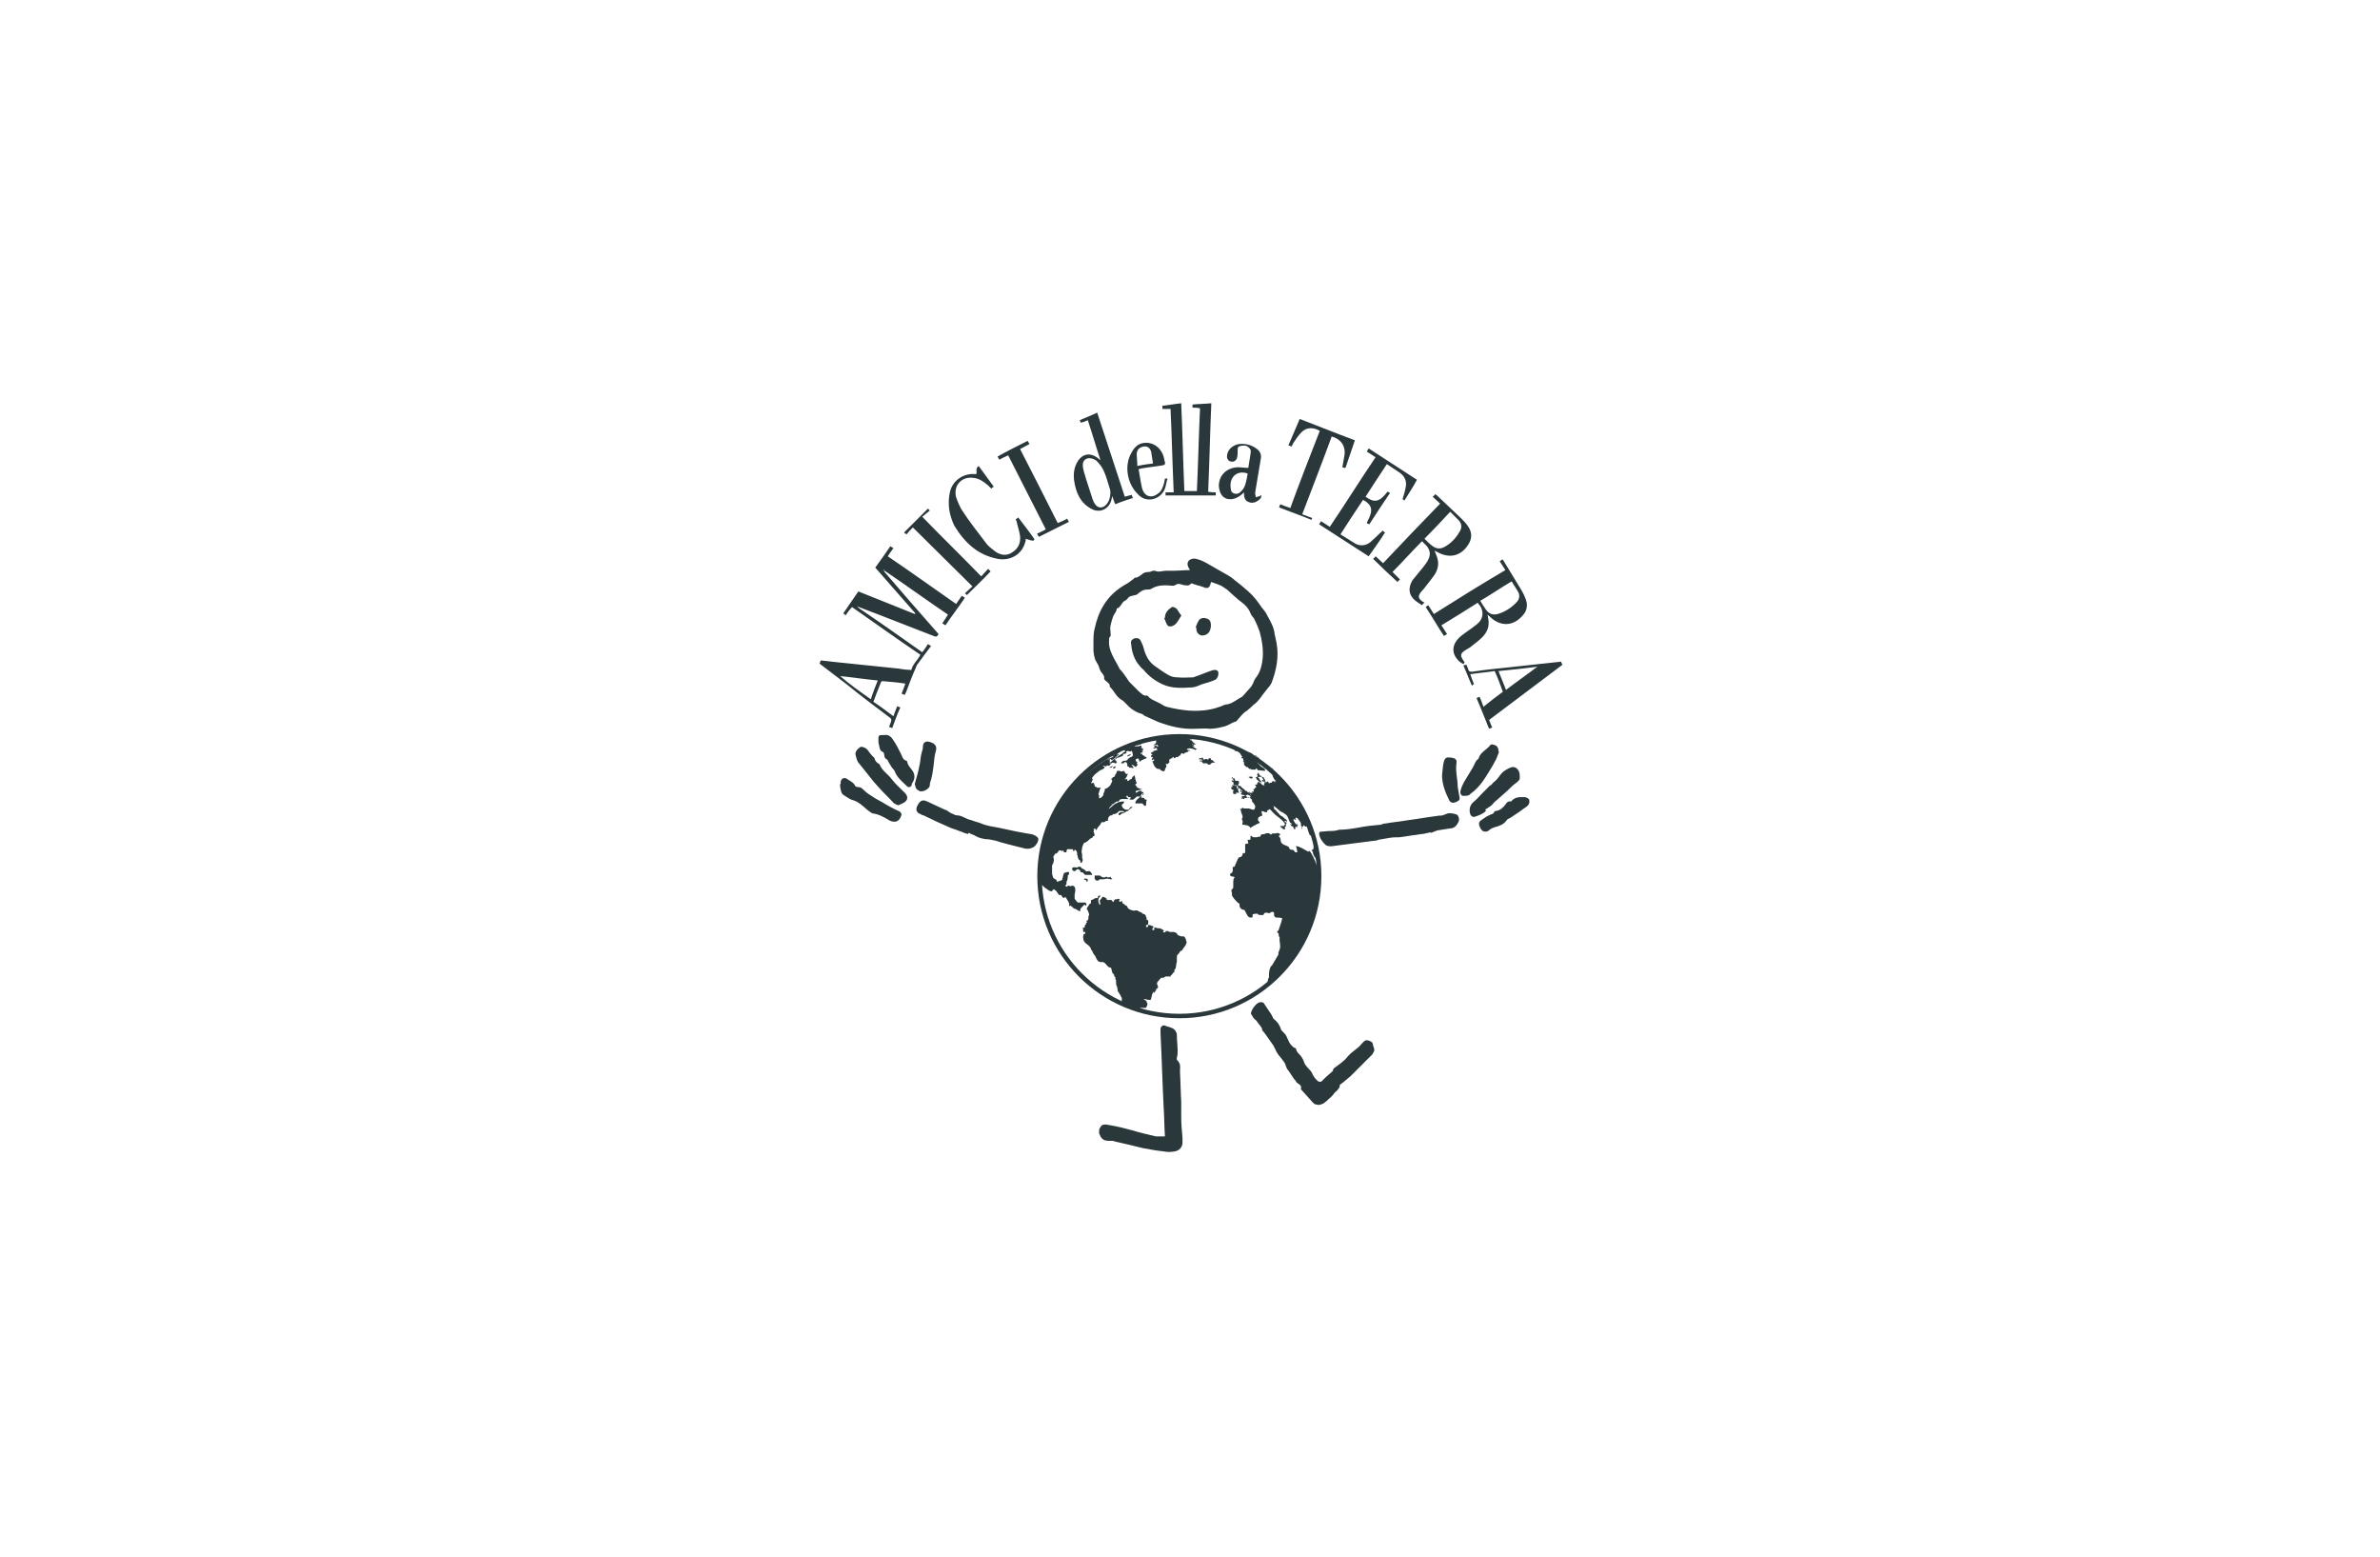 <?xml version="1.0" encoding="UTF-8"?>
<!-- Generator: Adobe Illustrator 26.0.3, SVG Export Plug-In . SVG Version: 6.00 Build 0)  -->
<svg xmlns="http://www.w3.org/2000/svg" xmlns:xlink="http://www.w3.org/1999/xlink" version="1.1" id="Livello_3" x="0px" y="0px" width="379.6px" height="248.3px" viewBox="0 0 379.6 248.3" style="enable-background:new 0 0 379.6 248.3;" xml:space="preserve">
<style type="text/css">
	.st0{fill:#2A373B;}
	.st1{opacity:0.8;fill:#2A373B;}
	.st2{opacity:0.6;fill:#2A373B;}
	.st3{opacity:0.4;fill:#2A373B;}
	.st4{opacity:0.2;fill:#2A373B;}
	.st5{fill-rule:evenodd;clip-rule:evenodd;fill:#2A373B;}
	.st6{opacity:0.6;}
	.st7{fill:url(#SVGID_1_);}
	.st8{fill:url(#SVGID_00000090285254264472812670000005500494424564493751_);}
	.st9{fill:url(#SVGID_00000073712422221811500940000005860896570068647348_);}
	.st10{fill:url(#SVGID_00000044867671093492617810000009384356284924997045_);}
	.st11{fill:url(#SVGID_00000083772190347860432810000015898937927786385595_);}
	.st12{fill:url(#SVGID_00000169517039484615737910000013689943797780029568_);}
	.st13{fill:url(#SVGID_00000018231003160809254940000002897823948311443378_);}
	.st14{fill:url(#SVGID_00000072272319155138085280000014483620344923020187_);}
	.st15{fill:url(#SVGID_00000074401693895383652170000004470133904348789411_);}
	.st16{opacity:0.85;fill:#2A373B;}
	.st17{fill:#E30613;}
	.st18{fill:url(#SVGID_00000111879196060902417660000014269441253051858306_);}
	.st19{fill:url(#SVGID_00000078028008360432720720000018176762182592668816_);}
	.st20{fill:url(#SVGID_00000076573413812205813060000017645555998158623634_);}
	.st21{fill:url(#SVGID_00000099628943980161904190000015716467648340153007_);}
	.st22{fill:url(#SVGID_00000171000094558421855290000005813691784938814655_);}
	.st23{fill:url(#SVGID_00000043442010126423323250000002939557889644108728_);}
	.st24{fill:none;stroke:#2A373B;stroke-width:0.709;stroke-miterlimit:10;}
</style>
<path class="st5" d="M188.4,175.7c-0.1-1.6-0.1-3.2-0.2-4.8c0-0.5,0.1-1-0.1-1.4c-0.1-0.1-0.1-0.3-0.3-0.4c0,0-0.1-0.1-0.1-0.2  c0,0,0-0.1,0-0.1c0,0,0-0.1,0-0.1c0-0.2,0.1-0.3,0.1-0.5c0.1-1.1-0.1-2.1-0.1-3.2c0-0.1,0-0.3-0.1-0.4c-0.1-0.3-0.4-0.6-0.7-0.7  c-0.1,0-0.2-0.1-0.3-0.1c-0.2-0.1-0.4-0.1-0.6-0.2c-0.1,0-0.2-0.1-0.3-0.1c-0.1,0-0.2,0-0.2,0c-0.2,0.1-0.4,0.3-0.4,0.5  c0,0.2,0,0.4,0,0.7c0.2,4,0.3,8,0.5,11.9c0.1,1.5,0.1,3,0.2,4.6c-0.1,0-0.2,0-0.4,0c-0.3,0-0.7,0-1,0c-1.3-0.3-2.6-0.6-3.9-1  c-1.1-0.3-2.3-0.6-3.5-0.8c-0.2,0-0.4-0.1-0.6-0.1c-0.2,0-0.4,0-0.6,0.1c-0.1,0.1-0.2,0.1-0.2,0.2c-0.1,0.1-0.1,0.2-0.2,0.3  c-0.1,0.2-0.1,0.4-0.1,0.7c0,0.1,0,0.2,0.1,0.3c0.2,0.6,0.6,1,1.4,1c0.2,0,0.3,0,0.5,0c0.2,0,0.3,0,0.5,0.1c0.4,0.1,0.9,0.2,1.3,0.3  c0.4,0.1,0.8,0.2,1.3,0.3c0.9,0.2,1.8,0.5,2.7,0.6c0.9,0.2,1.8,0.3,2.6,0.4c0.5,0.1,1,0.1,1.6,0c0.6-0.1,1-0.4,1.2-0.9  c0.1-0.2,0.1-0.3,0.1-0.5c0-0.3,0-0.5,0-0.8c-0.1-1.1-0.2-2.2-0.2-3.3C188.4,177.5,188.4,176.6,188.4,175.7z M218.5,166  c-0.2-0.1-0.5-0.2-0.7-0.1c-0.1,0-0.2,0.1-0.3,0.2c-0.1,0.1-0.2,0.2-0.3,0.3c-0.6,0.8-1.5,1.2-2.2,2c-0.6,0.8-1.4,1.3-2.2,1.9  c-0.1,0.1-0.2,0.2-0.2,0.4c-0.1,0.1-0.1,0.2-0.2,0.2c-0.1,0.1-0.1,0.2-0.2,0.2c-0.5,0.4-0.9,0.8-1.4,1.3c-0.1,0.1-0.2,0.1-0.3,0.1  c-0.2,0-0.4-0.2-0.6-0.4c-0.2-0.2-0.4-0.5-0.5-0.7c-0.1-0.3-0.3-0.6-0.5-0.8c-0.2-0.2-0.4-0.4-0.6-0.7c-0.2-0.2-0.3-0.5-0.4-0.8  c-0.1-0.3-0.3-0.5-0.4-0.7c-0.3-0.4-0.7-0.6-0.8-1.2c0-0.1-0.1-0.1-0.2-0.1c-0.1-0.1-0.2-0.1-0.3-0.2c-0.2-0.2-0.4-0.4-0.5-0.6  c-0.1-0.1-0.1-0.2-0.2-0.4c-0.1-0.1-0.1-0.3-0.2-0.4c-0.1-0.3-0.3-0.6-0.5-0.8c-0.1-0.1-0.2-0.2-0.3-0.3c0,0-0.1-0.1-0.1-0.1  c0-0.1-0.1-0.1-0.1-0.2c-0.2-0.7-0.6-1.2-1.1-1.6c-0.1-0.1-0.2-0.2-0.2-0.3c0-0.1-0.1-0.1-0.1-0.2c0-0.1-0.1-0.1-0.1-0.2  c-0.2-0.3-0.4-0.6-0.6-0.9c-0.2-0.3-0.4-0.6-0.6-0.9c0-0.1-0.1-0.1-0.3-0.2c-0.1,0-0.2,0-0.3,0c-0.2,0-0.5,0.2-0.7,0.4  c-0.4,0.4-0.7,0.9-0.8,1.4c0.1,0.2,0.2,0.3,0.3,0.5c0.1,0.2,0.2,0.3,0.3,0.4c0.1,0.1,0.3,0.2,0.4,0.4c0.2,0.3,0.4,0.5,0.6,0.8  c0.1,0.1,0.2,0.3,0.2,0.5c0.1,0.2,0.2,0.3,0.3,0.4c0.1,0.1,0.2,0.3,0.3,0.4c0.4,0.6,0.8,1.1,1.2,1.7c0.1,0.2,0.2,0.4,0.3,0.6  c0.1,0.1,0.1,0.3,0.2,0.4c0.2,0.4,0.5,0.7,0.8,1.1c0.3,0.4,0.6,0.7,0.7,1.2c0.1,0.3,0.2,0.5,0.4,0.7c0.3,0.4,0.5,0.8,0.8,1.2  c0.1,0.2,0.3,0.3,0.4,0.5c0,0.1,0.1,0.1,0.1,0.2c0.1,0.1,0.2,0.1,0.3,0.2c0.3,0.2,0.5,0.4,0.4,0.8c0,0,0,0.1,0,0.1  c0,0,0.1,0.1,0.1,0.1c0.6,0.7,1.2,1.3,1.8,2c0.2,0.2,0.3,0.3,0.5,0.3c0.3,0.1,0.5,0.1,0.8,0c0.3-0.1,0.5-0.2,0.7-0.4  c0.3-0.2,0.5-0.5,0.8-0.7c0.3-0.3,0.5-0.5,0.7-0.8c0.2-0.2,0.4-0.3,0.5-0.5c0.2-0.2,0.3-0.4,0.3-0.7c0,0,0,0,0,0c0,0,0-0.1,0.1-0.1  c0,0,0,0,0,0c0.1-0.1,0.3-0.2,0.4-0.3c0.4-0.3,0.8-0.7,1.2-1c0.6-0.6,1.1-1.1,1.7-1.7c0.6-0.6,1.1-1.1,1.7-1.7  c0.2-0.2,0.3-0.5,0.4-0.7c0-0.3-0.1-0.5-0.2-0.8C219,166.3,218.8,166.1,218.5,166z M230.9,129.7c-0.3,0.1-0.5,0.2-0.8,0.3  c-0.3,0.1-0.6,0-0.9,0.1c-1.6,0.2-3.2,0.5-4.8,0.7c-1.1,0.2-2.3,0.3-3.4,0.5c-0.3,0-0.5,0.1-0.8,0.2c-1.1,0.1-2.2,0.2-3.2,0.4  c-1.1,0.2-2.3,0.4-3.4,0.4c-0.1,0-0.3,0.1-0.4,0.1c-0.4,0.1-0.7,0.1-1.1,0.1c-0.5,0-0.9,0.1-1.4,0.1c-0.3,0-0.3,0.2-0.3,0.4  c0.1,0.7,0.5,1.2,1,1.7c0.2,0.2,0.8,0.3,1.2,0.2c2.3-0.3,4.7-0.6,7-0.9c0.1,0,0.1,0,0.2-0.1c0.6-0.1,1.2-0.2,1.8-0.3  c0.5-0.1,1.1-0.1,1.6-0.1c0.9-0.1,1.8-0.3,2.8-0.4c0.4-0.1,0.9-0.1,1.3-0.2c0.3-0.1,0.6-0.1,0.9-0.2c0,0,0,0.1,0,0.1  c0.4-0.1,0.7-0.3,1.1-0.4c0.6-0.1,1.2-0.2,1.9-0.3c0.7,0,1.1-0.4,1.4-1c0.2-0.4,0.1-0.9-0.2-1.2  C231.9,129.7,231.2,129.6,230.9,129.7z M164.5,133c-0.8-0.1-1.6-0.3-2.3-0.4c-0.9-0.2-1.9-0.4-2.8-0.6c-1-0.2-2-0.3-2.9-0.7  c-0.5-0.2-1-0.3-1.5-0.5c-0.4-0.1-0.7-0.2-1.1-0.4c-0.4-0.2-0.8-0.4-1.3-0.4c-0.3,0-0.5-0.2-0.8-0.3c-0.3-0.1-0.5-0.3-0.8-0.5  c-0.1-0.1-0.2,0-0.3-0.1c-0.9-0.4-1.9-0.9-2.8-1.3c-0.8-0.4-1.2-0.1-1.6,0.7c-0.3,0.6-0.1,1.1,0.5,1.3c0.2,0.1,0.3,0.2,0.5,0.2  c1.4,0.7,2.7,1.3,4.1,1.9c0.4,0.2,0.8,0.3,1.1,0.4c0.4,0.2,0.9,0.3,1.3,0.5c0.2,0.1,0.4,0.1,0.6,0.2c0-0.1,0-0.1,0.1-0.2  c0.4,0.2,0.8,0.3,1.1,0.5c0.5,0.3,1,0.4,1.6,0.5c0.5,0,0.9,0.1,1.4,0.2c0.5,0.1,0.9,0.3,1.4,0.4c1,0.3,2,0.5,3.1,0.8  c0.6,0.2,1.1,0.2,1.7-0.1c0.4-0.2,0.9-1,0.8-1.4C165.4,133.3,164.9,133.1,164.5,133z M144.2,126.3c-0.7-0.7-1.4-1.3-2-2.1  c-0.6-0.8-1.5-1.3-1.9-2.3c0,0-0.1-0.1-0.1-0.1c-0.4-0.2-0.6-0.5-0.7-0.8c0-0.2-0.2-0.3-0.3-0.4c-0.3-0.3-0.6-0.7-0.8-1  c-0.3-0.4-1.1-0.7-1.3-0.4c-0.4,0.3-0.8,0.7-0.6,1.3c0.1,0.4,0.2,0.9,0.5,1.2c0.8,1,1.6,2,2.4,3c0.3,0.3,0.6,0.7,0.9,1  c0.7,0.8,1.5,1.5,2.2,2.3c0.2,0.2,0.5,0.3,0.8,0.4c0.4-0.2,0.7-0.3,1-0.5c0.4-0.3,0.5-0.7,0.3-1.1  C144.5,126.6,144.4,126.5,144.2,126.3z M237.2,128.9c0.2-0.2,0.5-0.3,0.7-0.5c0.3-0.3,0.5-0.6,0.8-0.8c0.6-0.5,1.1-1,1.7-1.5  c0.5-0.5,1-1,1.6-1.4c0.2-0.2,0.4-0.4,0.4-0.6c0-0.3,0-0.7-0.1-1c-0.2-0.6-0.8-1-1.4-0.7c-0.5,0.2-1,0.5-1.3,0.8  c-0.4,0.4-0.7,1-1.2,1.4c-0.2,0.1-0.3,0.3-0.5,0.5c-0.1,0.1-0.2,0.1-0.3,0.2c-0.4,0.4-0.8,0.8-1.2,1.2c-0.4,0.4-0.8,0.9-1.3,1.3  c-0.5,0.4-0.7,0.9-0.7,1.4c0,0.8,0.4,1.2,0.9,1c0.6-0.2,1.2-0.4,1.7-0.9C236.8,129,237,129,237.2,128.9z M143.3,129.3  c-0.9-0.4-1.8-0.9-2.6-1.4c-0.5-0.3-1-0.5-1.4-0.8c-0.5-0.3-1.1-0.7-1.5-1.1c-0.3-0.3-0.5-0.5-0.9-0.5c-0.2,0-0.5-0.1-0.5-0.2  c-0.3-0.6-0.9-0.8-1.3-1.1c-0.4-0.3-0.9-0.1-1,0.4c0,0.2,0,0.3-0.1,0.5c0,0,0,0,0,0c0,0.1,0,0.2,0,0.3c0.1,0.5,0.1,1.1,0.6,1.4  c0.5,0.3,1,0.7,1.5,0.8c0.9,0.3,1.5,0.9,2.2,1.5c0.3,0.2,0.6,0.5,0.9,0.6c0.9,0.1,1.6,0.5,2.3,0.9c1,0.7,2,0.6,2.3-0.8  C143.6,129.5,143.6,129.4,143.3,129.3z M144.7,121.5c0-0.1-0.1-0.2-0.1-0.2c-0.6-0.1-0.7-0.7-0.9-1.1c-0.4-0.8-0.8-1.6-1.3-2.3  c-0.3-0.5-0.8-0.8-1.3-0.7c-0.2,0-0.3,0-0.4,0c-0.5,0-0.6,0.1-0.6,0.6c0,0.3,0,0.7,0.1,1c0.1,0.4,0.1,0.9,0.6,1.1  c0.1,0,0.2,0.2,0.2,0.3c0.1,0.4,0,0.7,0.5,0.9c0,0,0.1,0.1,0.1,0.2c0.2,0.3,0.4,0.7,0.6,1c0.2,0.3,0.5,0.5,0.6,0.9  c0.4,0.9,1.2,1.5,1.9,2.2c0.2,0.2,0.6,0.1,0.7-0.2c0-0.2,0.1-0.4,0.2-0.5c0.4-0.7,0.3-1.4-0.2-2C145.1,122.3,144.8,122,144.7,121.5z   M238,122.2c0.2-0.4,0.4-0.7,0.6-1.1c0.2-0.4,0.3-0.8,0.5-1.2c0,0-0.1,0-0.1-0.1c0-0.7-0.3-1-1-1.1c-0.1,0-0.2,0-0.3,0.1  c-0.6,0.8-1.6,1.1-1.9,2.2c-0.5,0.3-0.6,0.9-0.9,1.4c-0.5,0.8-0.9,1.5-1.4,2.3c-0.2,0.4-0.4,0.8-0.5,1.2c-0.2,0.5,0,1,0.4,1  c0.4,0,0.9,0,1.1-0.3C236.2,125.4,237,123.8,238,122.2z M243.2,127.1c-0.7,0-1.5-0.1-2.1,0.6c0,0-0.1,0.1-0.2,0.1  c-0.4-0.1-0.6,0.2-0.8,0.5c-0.4,0.5-0.8,0.9-1.5,1c-0.1,0-0.3,0.1-0.3,0.2c-0.1,0.3-0.4,0.3-0.6,0.4c-0.2,0.1-0.4,0.2-0.6,0.3  c-0.2,0.1-0.4,0.3-0.6,0.4c-0.3,0.2-0.6,0.4-0.6,0.7c0,0.5,0.3,1,0.6,1.2c0.4,0.2,0.8,0.1,1.1-0.2c0.2-0.2,0.5-0.3,0.8-0.4  c0.7-0.2,1.4-0.4,1.9-1.1c0.1-0.2,0.4-0.3,0.6-0.4c0.9-0.6,1.8-1.2,2.6-1.8c0.4-0.3,0.5-0.7,0.4-1.1  C243.8,127.3,243.4,127.1,243.2,127.1z M146.6,126.1c0.5,0.3,1.7-0.3,1.7-0.9c0-0.3,0.1-0.6,0.2-0.9c0.2-0.7,0.3-1.4,0.4-2.2  c0.1-0.7,0.1-1.4,0.3-2.1c0.3-0.9,0.1-1.4-0.9-1.7c-0.7-0.2-1.1,0.1-1.1,0.8c0,0.3-0.1,0.6-0.2,0.9c0,0.2-0.1,0.3-0.1,0.5  c-0.1,0.4-0.1,0.9-0.2,1.3c-0.2,1.1-0.5,2.2-0.8,3.2C146.1,125.8,146.1,125.8,146.6,126.1z M232.3,121.7c0.1-0.6-0.2-0.8-0.8-0.9  c-0.8-0.1-1,0-1.2,0.6c-0.2,0.7-0.2,1.5-0.3,2.2c0,1.4,0.5,2.7,1.1,3.9c0.2,0.5,0.6,0.6,1.1,0.4c0.2-0.1,0.4-0.2,0.5-0.3  c0.1-0.1,0.1-0.2,0.1-0.4c-0.1-0.6-0.2-1.1-0.3-1.7C232.5,124.2,232.1,123,232.3,121.7z M198.1,126c-0.1,0-0.1-0.1-0.2-0.1l0,0l0,0  c0,0,0,0,0,0.1l0,0.1c0,0-0.1,0-0.1,0l0,0.1c0.1,0.1,0.3,0,0.3,0.2c0,0,0,0-0.1,0c0,0,0,0,0,0.1c0,0,0,0-0.1,0l0,0h0h0l0,0h0h0h0h0  c0.1,0.3,0.2,0.2,0.2,0.2c0,0,0.4,0.1,0.4,0.1c0,0,0.1,0.1,0,0.1c-0.1,0.1-0.2,0-0.3,0c0,0,0,0,0,0.1c0,0,0,0-0.2,0  c0.1,0.1,0.1,0.1,0.1,0.2c-0.1,0.1-0.1,0.1-0.1,0.1c0.1,0.1,0.1,0.1,0.2,0l0,0l0,0c0.1,0,0.1,0,0.1,0.1c0.1,0,0.1,0,0.2,0  c-0.1-0.1,0-0.1,0-0.2c0.4,0.1,0.4,0,0.4-0.1l0,0c0.1,0,0.2,0.1,0.3,0.1l0,0c0.1,0,0.1,0,0.2,0c0,0,0-0.1,0-0.1c0,0,0.1,0,0.1,0  c0-0.1-0.1-0.1-0.2-0.2l0,0c0,0,0,0,0-0.1c0,0,0.1,0,0.1,0c0,0,0-0.1,0-0.1c0,0,0.1,0,0.1,0c0,0,0-0.1-0.1-0.1  c-0.1-0.1-0.2-0.2-0.3-0.3l0,0c0,0,0,0,0,0.1c0,0,0,0-0.3-0.3c0,0-0.1,0-0.2,0c-0.1-0.2-0.1-0.2-0.1-0.2c-0.1-0.1-0.2-0.1-0.2-0.2  l-0.1,0c0-0.1-0.2-0.1-0.2-0.2c0-0.1-0.2-0.2-0.3-0.2c-0.2,0-0.3-0.1-0.2-0.2c0,0,0,0,0-0.1c0.1,0,0.1,0,0.1,0c0,0,0,0,0-0.1  c0-0.1,0-0.1,0-0.2c0-0.1-0.1-0.2-0.1-0.2c-0.2,0-0.3,0-0.5,0c0,0,0,0,0-0.1c0-0.1-0.1-0.1-0.1-0.1c0,0,0.1-0.1,0.1-0.1  c-0.1,0-0.1,0-0.1-0.1l0,0c0,0,0,0-0.1,0c0,0,0,0-0.2,0l0,0c0,0.1,0,0.1,0.1,0.2c0,0.1,0.1,0.1,0.1,0.2c-0.1,0-0.2-0.1-0.3-0.1  c-0.1,0,0,0.2,0,0.2c0,0.1,0.1,0,0.2,0.1v0c0,0,0,0,0,0.1c0,0.1,0.1,0.1,0.1,0.2c-0.1,0-0.1,0-0.1,0.2c0,0,0.1,0,0.1,0  c0,0,0,0,0.2,0.1c0,0,0.1,0,0.1,0c0-0.1,0-0.1,0-0.1c0,0,0.2,0.2,0.2,0.3c-0.1,0-0.1,0.1,0,0.2c0.1,0,0.2,0,0.3,0l0-0.1  c0.2,0.1,0.2,0.3,0.4,0.4c0,0.1,0,0.1,0.1,0.2c0.1,0.1,0.1,0.1,0.1,0.2L198.1,126z M201.8,122.1  C201.8,122.1,201.8,122.1,201.8,122.1c0.1,0,0.1,0,0.1,0c-0.1-0.1-0.2-0.2-0.3-0.3c0,0-0.1-0.1-0.2-0.1  C201.5,121.9,201.6,121.9,201.8,122.1C201.8,122,201.8,122,201.8,122.1z M209,133.2L209,133.2c0.1,0,0.1,0,0.2,0.1c0,0,0,0,0.1,0  l0,0l0,0l0,0l0,0c0,0,0,0.1,0.1,0.1l0,0c0,0.1,0,0.1,0.1,0.3c0,0.2,0.1,0.4,0.1,0.4l0,0c0.1,0.1,0.1,0.1,0.1,0.2l0,0l0,0  c0,0,0,0.1,0,0.1v0c0,0.2,0,0.2,0,0.3l0,0l0,0l0,0c0.2,0,0.3,0.1,0.4,0.1c-1.1-5.1-3.9-9.6-7.9-12.8c0,0,0,0-0.1,0l0,0  c-0.2,0-0.6-0.3-0.7-0.5c0,0-0.1,0-0.1,0l-0.2-0.2c-0.3-0.3-0.7-0.4-1-0.7c0.1,0.1,0.6,0.3,0.6,0.3c0.1,0,0.1,0,0.1,0c0,0,0,0,0.1,0  c-0.5-0.3-1-0.6-1.5-0.9c0,0,0,0,0,0c-0.1,0-0.2-0.1-0.3-0.1l0,0c0.1,0.1,0.1,0.1,0.1,0.1c0,0,0,0,0,0c-0.1,0-0.1,0-0.2-0.1  c0,0,0,0,0,0c-0.1,0-0.1,0-0.2-0.1l-0.1,0l0,0c0,0,0,0-0.3-0.1c-0.1,0-0.1,0-0.1-0.1l0,0c0,0-0.1-0.1-0.1-0.1  c-0.3-0.1-0.5-0.2-0.5-0.2c0.1,0,0.1,0.1,0.2,0.1c-0.1,0-0.1,0-0.2-0.1c0,0-0.1,0-0.1-0.1c0,0-0.1,0-0.1,0c0,0-0.1,0-0.1,0  c0.2,0.1,0.2,0.1,0.2,0.1c0,0,0.1,0,0.1,0l0,0l0,0c-0.2-0.1-0.2-0.1-0.3-0.2c0,0-0.1,0-0.1,0l-0.2-0.1l0,0l0,0l0,0l0,0  c0,0,0.1,0.1,0.1,0.1l0,0c0,0-0.1,0-0.2-0.1c0,0-0.1,0-0.1,0l0,0c0.1,0.1,0.2,0.1,0.3,0.2c0.1,0,0.1,0.1,0.1,0.1l0,0  c-0.1,0-0.1,0-0.2-0.1c0,0,0,0-0.1,0c0.2,0.1,0.2,0.1,0.3,0.2c-0.2-0.1-0.4-0.2-0.5-0.3c0,0,0,0.1,0.1,0.1c0,0,0.3,0.2,0.3,0.2  c-0.1,0-0.1,0-0.2-0.1l0,0l0,0c0,0,0.1,0,0.1,0.1c0.1,0,0.1,0.1,0.2,0.1c0,0,0.1,0,0.1,0.1l0,0c-0.1,0-0.4-0.2-0.4-0.2  c0,0,0.1,0.1,0.1,0.1c0,0-0.1,0-0.1,0c0,0,0,0,0.1,0.1c0,0-0.1,0-0.1,0c0,0,0,0,0,0.1l0,0c0,0,0,0.1,0.1,0.1l0,0l0,0c0,0,0,0,0.1,0  c0,0,0-0.1,0-0.1l0,0l0,0c0,0,0,0,0.1-0.1c0.1,0,0.2,0,0.2,0.1c0,0-0.1,0-0.1,0l0,0l0,0c0,0.1,0.2,0.3,0.3,0.3l0,0  c0,0,0.3,0.5,0.4,0.6l0,0c0,0.1,0,0.1,0,0.1c0,0,0,0-0.1,0.1c0,0,0,0.1,0.1,0.1l0,0c0,0,0.1,0,0.1,0c0.1,0.1,0.1,0.1,0.1,0.1  c0,0,0,0.1,0,0.1l0,0c0,0.1,0,0.1,0,0.1c0,0,0,0,0.1,0.1l0,0c0,0-0.1,0-0.1,0c0,0-0.1,0-0.1,0l0.1,0.1c0,0,0.1,0.1,0.1,0.1l0,0l0,0  c0,0,0,0,0,0h0h0h0h0l0,0h0c0,0,0,0,0,0.1h0l0,0c0,0.1,0.1,0.2,0,0.2c0,0,0,0.1,0,0.1c0.1,0.1,0.1,0.1,0.1,0.1l0,0  c0,0.1,0.1,0.1,0.2,0.2c0,0,0,0,0,0l0,0c0,0,0.1,0.1,0.1,0.1c0,0,0.1,0,0.1,0c0.1,0,0.2,0.1,0.2,0.1l0,0c0,0,0,0.1,0.1,0.1l0,0  c0,0.1,0,0.1,0.3,0.1c0.1,0.1,0.1,0.1,0.1,0.1l0,0c0.3,0,0.5,0,0.7,0c0,0,0-0.1,0-0.1l0,0l0,0c0-0.1,0-0.1,0-0.1  c0.2,0,0.3,0.3,0.3,0.3c0.4,0,0.8,0.1,1.2,0.1l0,0l0,0c0-0.1-0.1-0.3-0.1-0.3c0,0,0,0-0.1-0.1c-0.1-0.1-0.1-0.1-0.2-0.1  c-0.1-0.1-0.3-0.2-0.4-0.3c-0.1-0.1-0.2-0.3-0.4-0.4c0-0.1-0.2-0.2-0.2-0.4l0,0c0,0,0-0.1,0-0.2c0,0,0.1,0,0.1,0  c0-0.1,0-0.1-0.1-0.2l0,0l0,0c0-0.3-0.3-0.3-0.4-0.4l0,0c-0.1-0.1-0.1-0.1-0.2-0.2c0,0,0.1,0,0.1,0c0,0,0,0,0,0h0h0l0,0h0h0h0  c0,0,0.1,0.1,0.2,0.1l0,0c0.1,0,0.1,0,0.3,0.1c0.1,0.1,0.1,0.1,0.2,0.2c0,0-0.1,0-0.1,0c0.3,0.2,0.3,0.3,0.3,0.4c0,0-0.1,0-0.1,0  l0,0c0.3,0.5,0.3,0.5,0.7,0.9c0,0,0.1,0.1,0.1,0.1c0,0,0.5,0.4,0.8,0.5l0,0c0,0,0-0.1,0-0.1c0.1,0,0.1,0,0.2,0c0,0,0-0.1,0-0.1  c0.1,0,0.2,0,0.2,0l0,0c0,0,0,0,0,0c0.1,0,0.1,0.1,0.2,0.1c0,0,0.1,0,0.1,0l0.1,0.1l0,0c0,0,0,0-0.1,0c0,0.1,0,0.1,0.1,0.3  c-0.1,0-0.2-0.1-0.3-0.1l0,0c0,0,0,0-0.1,0l0,0l0,0c0,0-0.1,0-0.1,0l0,0c0,0.1,0.1,0.2,0.1,0.2l0,0l0,0l0,0l0,0c0,0,0,0-0.1,0l0-0.1  l0,0l0,0l0,0l0,0l0,0l0,0.1l0,0l0,0c0,0,0,0,0,0h0l0,0h0h0h0h0l0.1,0c0,0-0.1,0-0.1,0.1c0.1,0.1,0.2,0.2,0.3,0.2c0,0,0-0.1,0-0.1  c0.2,0,0.5,0.4,0.5,0.4c0,0.1,0,0.1,0,0.2c0,0.1,0,0,0,0c0,0,0,0-0.3-0.2l0,0c0,0-0.1-0.1-0.1-0.1c0,0,0,0-0.1,0  c0.2,0.5,0.3,0.8,0.6,1l0,0.1c-0.3-0.1-0.3-0.1-0.3-0.1c0,0.1,0.2,0.2,0.2,0.3l0,0c-0.1-0.1-0.3-0.2-0.4-0.3c0,0,0,0-0.2,0.3  c0,0-0.1,0-0.2,0c-0.2,0.2-0.3-0.1-0.4-0.2c0,0-0.1,0-0.1,0c0,0,0,0,0,0.1c0,0-0.1,0-0.1,0c-0.1,0-0.1,0-0.1,0c0,0-0.1,0-0.1,0  c0,0,0,0.1,0.1,0.1c0,0,0,0-0.1,0c-0.1,0-0.1,0-0.2-0.2l-0.1,0c0,0-0.1,0-0.1,0c0,0,0-0.1-0.1-0.1l0-0.1c0-0.1,0.1-0.1,0.2,0  c0.1,0,0.2,0.1,0.3,0.1l0-0.1c-0.1-0.2-0.3-0.5-0.3-0.5c-0.1,0-0.1,0-0.1,0c0,0-0.1,0-0.1,0c0,0,0,0,0,0.1c0,0,0,0,0,0  c0,0-0.1-0.1-0.1-0.2c0,0,0-0.1-0.1-0.1c-0.3,0-0.2-0.4-0.5-0.5c0,0,0,0,0,0.2c0,0-0.1,0-0.1,0.1c0,0,0,0.1,0.1,0.1c0,0,0,0,0,0  c0,0,0,0,0,0.1l-0.1,0c0,0.1,0,0.1,0.4,0.5c0,0,0,0,0,0.1c0,0,0,0.1,0.1,0.1c0.1,0.1,0.1,0.2,0.2,0.2c0,0.1,0.1,0.1,0.1,0.1  c0,0,0,0-0.1,0c0,0-0.1,0-0.2,0l-0.1,0c-0.1,0-0.1,0-0.3,0c0,0,0,0,0,0.1c0,0-0.1,0.1-0.1,0.1c0,0.1,0,0.1,0,0.2l-0.1,0  c0,0,0,0-0.1,0l0,0c0,0,0,0-0.1,0c0,0,0,0.1,0,0.1l0.1,0.1c0,0.1,0.1,0.1,0.1,0.2c-0.1,0-0.2,0-0.3,0.3c0,0,0,0-0.1,0  c0,0-0.1,0-0.1,0c0,0.1,0.1,0.3,0.1,0.4c-0.1,0-0.2,0-0.3,0c0,0.1,0,0.1,0.1,0.2c-0.1,0-0.1,0-0.2,0c0,0,0,0-0.2,0  c-0.1,0-0.1-0.1-0.1-0.1c0,0-0.1-0.1-0.1-0.1c0,0.1,0,0.1,0,0.2l0.1,0c0,0,0,0.1,0.1,0.2l0.1,0.1c0,0,0,0.1,0,0.1  c-0.4,0-0.5-0.1-0.5-0.1c-0.3,0.1-0.3,0.1-0.3,0.1c0,0,0,0,0,0.1c0.1,0,0.1,0.1,0.1,0.1c0.1,0.1,0.3,0.1,0.3,0.1c0,0,0.1,0,0.1,0  c0.1,0.1,0.3,0.2,0.4,0.3c0.1,0.1,0.1,0.3,0.1,0.4c0.3,0.3,0.7,0.8,0.4,1.1c0,0,0,0,0,0.1c-0.1,0.1-0.1,0.1-0.2,0.1c0,0,0,0-0.1,0  c-0.2-0.1-0.4-0.1-0.6-0.2c-0.2,0-0.4,0-0.6,0c-0.3,0-0.3,0-0.3-0.1c-0.1,0-0.1,0-0.1,0l-0.1,0c0,0,0,0.1,0,0.1  c-0.1,0.1-0.2,0.1-0.3,0l0,0.1c0.2,0.2,0.1,0.6,0.3,0.8c0,0.2,0.1,0.3,0.1,0.4c0,0,0,0,0,0.1c-0.2,0.2-0.1,0.4,0,0.6l0,0.1  c0,0.1,0,0.1,0,0.1c0,0,0,0.1,0,0.1c-0.1,0.1-0.1,0.1,0,0.3c0.1,0,0.1,0,0.2,0c0.2,0,0.4,0.1,0.6,0.1c0,0,0,0,0.3,0.2  c0.1,0.1,0.1,0.2,0.2,0.3c0,0,0-0.1,0-0.1l-0.1,0c0.8-0.5,1.5-0.8,1.5-0.8c0-0.1,0-0.2-0.1-0.2c-0.2-0.3-0.2-0.3-0.1-0.6  c0,0,0-0.1,0-0.1c0,0,0.1,0,0.1,0c0,0,0.1-0.1,0.1-0.1c0,0,0.1,0,0.1,0l0-0.1c0.2,0,0.3,0,0.3,0c0-0.1,0-0.2,0-0.2l0-0.1  c-0.1-0.3-0.1-0.4-0.1-0.4c0.1-0.1,0.1-0.1,0.4,0h0h0h0l0,0h0h0l0,0h0c0.2,0.1,0.2,0.1,0.3,0.1c0.1,0,0.1,0,0.1,0c0,0,0,0,0.1,0  c0-0.2,0-0.2,0-0.3c0.1,0,0.1,0,0.1,0c0,0,0.2,0,0.2-0.2c0.4,0.1,0.5,0.5,0.8,0.7c0.1,0.1,0.1,0.1,0.2,0.2c0.5,0.4,1.4,1,1.6,1.6  c-0.2,0-0.2,0-0.2,0.2c-0.2,0-0.4,0-0.6,0c0,0,0,0.1,0,0.1c0.2,0.1,0.3,0.3,0.5,0.4c0.1,0,0.2,0,0.3,0c0-0.1-0.1-0.2-0.1-0.3  c0.1-0.1,0.1-0.1,0.2-0.2c0-0.1,0-0.2,0-0.3c0,0,0.1-0.1,0.1-0.1c0,0,0-0.1,0-0.1c0-0.1,0-0.1,0-0.1c-0.1,0-0.1,0-0.2,0  c-0.1,0-0.1-0.1-0.1-0.1c0,0,0,0,0-0.1c0.1,0,0.1,0,0.2,0c0.1,0.1,0.2,0.1,0.2,0.2c0-0.2-0.1-0.3-0.1-0.4c-0.3-0.1-0.6-0.5-0.6-0.5  c-0.2,0-0.3-0.2-0.5-0.3c-0.1-0.2-0.3-0.3-0.4-0.5c0,0,0,0-0.1,0c-0.1-0.3-0.1-0.3-0.3-0.3c0-0.1-0.1-0.1-0.1-0.2l0-0.1  c0-0.1,0-0.1,0-0.1c-0.1-0.2-0.1-0.2-0.1-0.2c0.2,0,1.1,0.9,1.2,0.9c0.1,0.1,0.1,0.1,0.3,0.1c0,0,0,0.1,0.1,0.1  c0.2,0.2,0.4,0.2,0.6,0.5c0.2,0.3,0.3,0.8,0.5,1.1c0,0,0.1,0,0.1,0c0.1,0.1,0.1,0.2,0.1,0.3c0,0-0.1,0-0.1,0c0,0,0-0.1,0-0.1  c0,0,0,0-0.1,0c0,0.1,0.1,0.2,0.3,0.4c0,0,0-0.1,0-0.1c0.2,0.1,0.2,0.3,0.3,0.5c0.1,0,0.1,0,0.1,0c0,0,0,0,0.1,0c0-0.2,0-0.2,0-0.2  c0,0,0-0.1,0-0.1c0,0,0-0.1,0-0.1l0.1,0c0,0,0.1,0.1,0.1,0.1c0.1,0,0.1,0,0.1,0c0-0.1,0-0.1,0-0.3c0,0,0,0,0.1,0l0-0.1  c-0.1-0.2-0.1-0.2-0.2-0.2c0.1,0.1,0.1,0.1,0.1,0.2c-0.1,0-0.2,0-0.6-0.7c0-0.1,0-0.1,0-0.1c0,0,0,0,0-0.1l0.1,0  c0.1,0.1,0.1,0.1,0.2,0.1c0,0,0.1,0,0.1,0l0,0c0-0.1,0-0.1-0.1-0.2c0,0,0-0.1,0-0.1c0.2-0.1,0.3,0.1,0.4,0.1  c0.1,0.2,0.1,0.2,0.1,0.2c0,0,0.1,0.1,0.1,0.1l0,0c0.1,0.2,0.3,0.3,0.3,0.6c0,0,0,0.1,0,0.1c0,0,0,0.1,0,0.1c0,0.1,0,0.1,0.1,0.2  l0,0l0,0l0,0l0,0l0,0c0,0,0,0.1,0,0.2l0,0l0,0c0,0.1,0,0.1,0.1,0.2l0,0l0,0c0,0,0-0.1,0-0.1l0-0.1c0,0,0-0.1-0.1-0.2c0,0,0,0,0-0.1  c0,0,0,0,0,0l0,0l0,0l0,0l0,0c0,0,0.1,0.1,0.1,0.1l0,0l0,0l0,0l0,0c0,0,0.1,0,0.1,0c0,0,0.1,0,0.1,0l0,0l0,0l0,0l0,0  c-0.1-0.1-0.1-0.1,0-0.2l0,0l0,0c0,0,0.1,0,0.1,0c0,0,0.1,0.1,0.1,0.1c0,0,0.1,0.1,0.1,0.1l0,0l0,0l0,0l0,0c0.1,0,0.1,0,0.2,0  c0,0,0-0.1,0-0.1l0,0C208.9,133.3,208.9,133.2,209,133.2L209,133.2L209,133.2z M173.3,140.1L173.3,140.1c-0.2,0-0.3,0-0.4,0  c0,0,0,0.1,0.1,0.2l0,0c0,0,0,0,0.1,0c0.1,0,0.2,0.1,0.2,0.1c0,0,0,0,0,0.1c0,0,0,0,0,0.1c0,0,0.1,0,0.1,0c0,0,0,0,0.1-0.2l0,0  c0-0.1,0-0.1,0-0.2c0,0-0.1,0-0.1,0C173.4,140.2,173.4,140.1,173.3,140.1z M199.1,123.9C199.1,123.9,199.2,123.9,199.1,123.9  L199.1,123.9c0.2,0.1,0.2,0.1,0.2,0.1l0,0c0,0,0,0,0.1,0.1l0.1,0c0.1,0,0.1,0.1,0.2,0c0,0,0.1,0,0-0.1l0,0c0.1,0,0.1,0,0.1,0l0,0  c0,0,0,0,0-0.1l0,0C199.6,123.8,199.4,123.8,199.1,123.9L199.1,123.9C199.1,123.9,199.1,123.9,199.1,123.9z M196.4,124.1  L196.4,124.1l0.1,0c0,0,0,0,0,0l0,0v0l0,0c0,0,0.1,0,0.1,0l0,0l0,0l0-0.1l0,0c0,0,0-0.1,0-0.1l0,0l-0.1,0c0,0,0,0.1,0,0.1l0,0l0,0  l0,0.1C196.4,124,196.3,124,196.4,124.1C196.3,124.1,196.4,124.1,196.4,124.1z M197.1,126.4c0.2,0,0.3,0,0.5,0c0,0,0-0.1,0-0.1  c0-0.1-0.1-0.1-0.1-0.1c0.1,0,0.1,0,0-0.1c0,0,0-0.2-0.1-0.4c0,0,0-0.1,0-0.1c0.1,0,0.1,0,0.1-0.1c0-0.1-0.1-0.1-0.2-0.2  c0,0,0-0.1-0.1-0.1c0,0,0,0-0.1,0c0,0,0,0-0.1,0c0,0,0,0-0.1,0l0,0c0,0-0.1,0-0.1,0l0,0.1l0,0c-0.1,0-0.1-0.1-0.2-0.1  c0,0-0.1,0-0.1,0c0,0.1,0.1,0.2,0.1,0.3l0,0l0,0l0,0c0,0,0,0-0.1,0l0,0c0,0,0,0-0.1,0c-0.1,0-0.1,0-0.1,0c0.1,0.1,0.1,0.3,0.2,0.4  c0.1,0,0.1,0,0.2,0c0,0.1,0,0.1,0.1,0.2c0,0-0.1,0-0.1,0c-0.1,0.1,0,0.2,0,0.3c0,0-0.1,0,0,0.1c0,0.1,0.2,0.1,0.2,0.1  c0.1,0,0.1,0,0.1,0c0,0,0.1,0,0.1,0c0.1,0,0.1-0.1,0.1-0.1C197.1,126.5,197.1,126.5,197.1,126.4  C197.1,126.4,197.1,126.4,197.1,126.4z M193.5,118L193.5,118c0,0-0.1,0-0.2-0.1c-0.2,0-0.3-0.1-0.5-0.1c0.1,0,0.2,0.1,0.2,0.1  C193.1,117.9,193.2,117.9,193.5,118z M209.2,135.6C209.3,135.6,209.3,135.6,209.2,135.6l0.1,0.1c0,0,0,0.1,0.1,0.1c0,0,0,0.1,0,0.1  l0,0l0,0c0,0.2,0.1,0.4,0.2,0.6c0.1,0.2,0.1,0.2,0.2,0.3c0,0,0,0,0,0l0,0c0-0.1,0-0.1,0-0.2l0,0.1c0.4,1,0.4,1.1,0.5,1.2  c-0.1-1-0.2-2-0.4-2.9c-0.1,0-0.3,0-0.4-0.1c0,0,0,0.4,0,0.5l0,0l0,0l0,0c0,0-0.1,0-0.1,0l0,0l0,0l0,0l0,0l0,0L209.2,135.6  C209.3,135.5,209.3,135.5,209.2,135.6c0-0.1-0.1-0.1-0.1-0.1l0,0l0,0l0,0C209.2,135.5,209.2,135.5,209.2,135.6z M200.2,123.9  c0.1,0.1,0.2,0.1,0.2,0.2l0,0l0,0.1c0,0,0.1,0.1,0.2,0.2c0.1,0.1,0.1,0.1,0.2,0.1l0,0.1l0,0.1c0.1,0.1,0.2,0.2,0.3,0.2  c0,0,0.1,0,0.1,0.1c0,0,0,0.1,0.1,0.1l0,0c0,0,0.1,0.1,0.1,0.1c0.1,0,0.2,0,0.3,0c-0.1-0.2-0.1-0.2-0.1-0.3c0,0,0,0,0,0l0,0  c0,0,0.1,0.1,0.1,0c0,0,0-0.1,0-0.1c0,0,0,0,0.1,0c0-0.1-0.1-0.1-0.1-0.2c0.1,0,0.1,0,0.2,0c-0.1-0.1-0.1-0.1-0.1-0.1c0,0,0,0-0.1,0  c-0.1,0-0.1,0-0.2-0.1c0,0,0-0.1,0-0.1c-0.1-0.2-0.2-0.3-0.2-0.4l0,0l0-0.1l0,0C201,123.9,200.6,123.9,200.2,123.9z M188.8,149.3  c-0.1,0-0.3,0-0.4,0c-0.6-0.2-0.6-0.2-0.7-0.5c-0.4-0.2-0.4-0.2-0.6-0.2c-0.2,0-0.3,0-0.5,0c-0.5-0.2-0.5-0.2-0.7-0.1  c0,0,0,0.1,0,0.1c-0.1,0.1-0.2,0.1-0.4,0c0,0,0-0.1,0-0.1c0.1,0,0.1-0.1,0.2-0.1c-0.2-0.1-0.5-0.4-0.9-0.4c0,0-0.1,0-0.2,0  c-0.2-0.1-0.2-0.1-0.5-0.1c0,0.1,0,0.3,0,0.4c-0.1,0-0.2,0-0.3,0c0-0.1,0-0.1,0-0.2c0-0.1,0.1-0.1,0.1-0.2c0,0,0.1-0.1,0.1-0.1  c0,0,0-0.1-0.1-0.1c0,0-0.2-0.1-0.5-0.2h-0.1c0,0,0,0-0.2,0c0,0.3,0,0.4-0.3,0.3c0-0.1,0-0.1,0-0.2l0-0.1c0.1,0,0.2,0,0.3-0.1  c0.1-0.5,0-0.6,0-0.7c-0.1,0-0.2,0-0.2,0c0-0.1,0-0.3-0.1-0.5c0-0.1-0.1-0.3-0.2-0.4c-0.4-0.1-0.5-0.2-0.5-0.3  c-0.6-0.2-0.6-0.2-0.6-0.3c-0.2-0.1-0.4,0-0.6,0c0,0-0.1,0-0.1,0c-1-0.2-1-0.6-1-0.7c-0.4-0.2-0.4-0.2-0.5-0.3c0,0,0-0.1-0.1-0.1  c-0.2-0.1-0.2-0.1-0.2-0.4c0,0-0.1,0-0.1,0c-0.1,0-0.2,0.1-0.3,0.1c-0.1-0.1-0.1-0.1-0.1-0.3c0,0,0.1,0,0.1,0c0,0,0-0.1,0-0.1  c-0.2-0.1-0.2-0.1-0.3-0.1l-0.2,0.1c0,0,0,0-0.1,0c-0.1,0-0.2,0-0.2,0c-0.1,0.1-0.1,0.3-0.2,0.4c0,0-0.1,0-0.1,0  c-0.2-0.3-0.2-0.3-0.4-0.3c-0.1,0-0.3,0-0.4,0c-0.1,0-0.2,0-0.2-0.1c0-0.1,0-0.2-0.1-0.2c-0.2-0.1-0.3-0.2-0.5-0.2  c0,0-0.1,0-0.1,0.1c0,0,0,0-0.4,0.5c0.1,0.5,0.1,0.5,0.1,0.6c0,0-0.1,0.1-0.1,0.1c-0.1-0.2-0.5-0.9,0.1-1.4l0-0.1  c-0.1,0-0.1,0-0.2,0c-0.2,0.1-0.2,0.1-0.2,0.4c-0.1,0-0.3,0-0.4,0c-0.5,0.3-0.5,0.3-0.7,0.3c0,0.2,0,0.3,0,0.5  c-0.1,0.1-0.1,0.1-0.3,0.2c0,0.3-0.5,0.5-0.3,0.9c0,0,0.1,0,0.1,0c0,0.3,0.4,0.7,0.1,1c0,0.6,0,0.6-0.3,0.7c0,0.1,0,0.2,0.1,0.3  c-0.1,0-0.1,0.1-0.2,0.1c0,0.1,0,0.1,0,0.2c-0.2,0.1-0.2,0.2-0.2,0.5c-0.1,0-0.2,0-0.3,0c0.1,0.2,0,0.5,0.1,0.7c0.1,0,0.2,0,0.3,0  c0,0.1,0,0.1,0,0.2c0,0,0,0.1-0.1,0.1c-0.1,0-0.1,0.1-0.2,0.1c0,0.2-0.1,0.5,0,0.7c0,0,0,0.1,0,0.1c0.1,0.7,1,0.8,1.2,1.5  c0,0.1,0,0.1,0.1,0.2c0.2,0.2,0.2,0.5,0.4,0.7c0.4,0.4,0.4,1.3,1.2,1.2c0.7-0.1,0.8,0.9,1.5,0.9c0.1,0.2,0.1,0.5,0.2,0.7  c0,0.1,0,0.2,0.1,0.2l0,0c0,0,0,0,0.1,0.1c0,0,0,0.1,0.1,0.1c0,0,0,0,0,0.1c0,0.1,0,0.2,0.1,0.2l0,0c0,0,0,0.1,0.1,0.1  c0,0,0,0.1,0,0.1l0,0c0,0,0,0,0,0.2c0,0.1,0.1,0.1,0.1,0.2c0,0,0,0,0,0.1c0,0,0,0,0,0.1c0,0.2,0,0.5,0.1,0.7  c0.1,0.2,0.1,0.2,0.2,0.9c0,0,0,0,0.1,0.1c0.5,0.8,0.6,1,0.5,1.4c0,0,0,0.1,0.1,0.2c0,0,0,0.1,0,0.1c0,0,0.1,0.1,0.1,0.2  c0.9,0.4,1.9,0.8,2.9,1c0-0.1,0-0.1-0.1-0.3c0,0,0-0.1-0.1-0.1c0.1,0,0.1,0,0.3,0c0,0,0.1,0,0.2,0c0,0,0.1,0,0.1,0  c0.1,0,0.2,0,0.3,0c0,0,0.1,0,0.1,0c0-0.2,0.2-0.3,0.2-0.5l0-0.1c0-0.1,0-0.1,0-0.2c0,0,0,0-0.1,0c0,0,0-0.1,0-0.2  c-0.1-0.2-0.3-0.2-0.5-0.4c0.1,0,0.1,0,0.2,0c0.8,0.2,1,0.2,1-0.1c0.2-1,0.4-1.1,0.4-1.1c0,0.1,0,0.2,0,0.2c0,0,0.1,0,0.1,0  c0.1-0.1,0.3-0.5,0.3-0.5c0-0.2,0.3-0.2,0.3-0.4c0-0.3-0.3-0.5-0.1-0.8c0,0,0.4-0.5,0.6-0.7c0.1,0,0.2,0,0.4,0  c0.1-0.1,0.1-0.1,0.3-0.2c0.3,0,0.5,0,0.8,0c0-0.1,0-0.2,0.1-0.2c0.1-0.1,0.3-0.3,0.3-0.4c0.1,0,0.1-0.1,0.2-0.1  c0-0.3,0-0.3,0.1-0.5c0.1,0,0.1,0,0.2-0.6c0,0,0,0,0-0.2c0.1-0.2,0.1-0.4,0.1-0.5c0,0,0-0.1,0-0.2c0,0,0-0.1,0-0.1  c0-0.1,0-0.1,0-0.2c0-0.1,0-0.3,0.1-0.5c0.1,0,0.1,0,0.5-0.6c0.2,0,0.2,0,0.3-0.2l0.5-0.7c0.1-0.3,0.1-0.3,0.2-0.4  C189.2,150.3,189.2,149.5,188.8,149.3z M173.7,138.9c0,0-0.1,0-0.1,0c-0.1,0-0.3,0.1-0.4,0c-0.1,0-0.1-0.2-0.2-0.2  c-0.1-0.1-0.3-0.2-0.4-0.2c-0.1-0.1-0.1-0.1-0.2-0.2c0-0.1,0-0.1-0.1-0.1c-0.1,0-0.2,0-0.3,0c-0.1,0-0.1,0-0.1,0.1  c-0.1,0.1-0.1,0-0.2,0c-0.1,0-0.2,0-0.3,0c-0.2,0-0.2,0-0.3,0c-0.3,0.3,0.1,0.8,0.5,0.5c0.1-0.1,0.1-0.2,0.2-0.2c0,0,0.2,0,0.2,0  c0,0,0.3,0.1,0.3,0.3c0,0,0,0.1,0,0.1c0.2,0.1,0.3,0.1,0.3,0.1c0.1,0,0.1,0,0.2,0.1c0,0,0.1,0.2,0.3,0.3c0.3,0,0.7,0,1.1,0  C174.2,139.3,173.9,138.9,173.7,138.9z M180,127.1c-0.1,0-0.1-0.1-0.1-0.1c0-0.1,0-0.1-0.1-0.1c0,0-0.1,0-0.1,0c0,0-0.1,0-0.1,0.1  c0,0,0.1,0,0.1,0.1c0,0,0,0.1,0.1,0.1l0,0c0,0,0.1,0.1,0.1,0.1c0,0,0,0.1,0.1,0.1c0,0,0,0,0.1,0c0,0,0.1,0,0.3-0.2l0,0  c0,0-0.1,0-0.1-0.1c0,0-0.1,0-0.1,0C180,127.1,180,127.1,180,127.1z M190.6,119.6L190.6,119.6L190.6,119.6c0.1-0.1,0.2-0.1,0.3-0.1  c-0.1-0.1-0.2-0.2-0.4-0.3c-0.1-0.1-0.3-0.1-0.3-0.3l0,0c0.2,0.1,0.2,0.1,0.2,0.1c0,0,0,0,0.1,0l0,0c0-0.1,0-0.1-0.1-0.1  c0,0,0,0,0-0.1c0,0-0.1-0.1-0.2-0.1c0,0-0.1,0-0.1,0l0.1,0c0,0,0,0-0.1-0.1l0,0c0,0,0.1,0,0.1,0c0,0,0,0.1,0.1,0.1c0,0,0.1,0,0.2,0  l0,0h0c0,0,0,0,0.1,0c0.1,0,0.1,0,0.1,0c0-0.2-0.3-0.1-0.4-0.2l0,0c0.2,0,0.2,0,0.2,0l0,0l0,0l0,0c0,0,0,0,0.1,0  c-0.1-0.1-0.3-0.1-0.4-0.2c0,0,0,0,0.1,0c0,0,0,0-0.1-0.1c-0.1,0-0.1,0-0.1-0.1c0,0,0,0,0,0c-0.1-0.1-0.2,0-0.3-0.1l0,0  c0,0,0,0,0.1,0c0,0,0,0,0.1,0c0,0,0.1,0,0.1,0c0,0,0,0,0,0c0,0,0,0,0.1,0.1l0,0c-0.1-0.1-0.1-0.1-0.2-0.2l0,0l0,0  c-0.1,0-0.1,0-0.2,0c0,0,0,0,0,0l0,0c0,0,0,0-0.1-0.1l0,0l0,0l0,0c0,0-0.2-0.1-0.3-0.1l0,0c0,0-0.1,0-0.1-0.1l0,0  c-0.1-0.1-0.1-0.1-0.1-0.1l0.1,0l0,0l0,0c0,0,0,0,0,0c-0.4,0-0.8,0-1.2,0c-1.3,0-2.5,0.1-3.7,0.3l0,0l0,0c0,0,0,0,0,0l0.1,0l0,0  c0,0,0,0,0.1,0l0,0c0,0,0,0,0,0l0,0c0,0,0,0-0.1,0l0,0l0,0c0,0-0.1,0-0.1,0h0l0,0l0,0h0l0,0l0,0h0h0h0h0h0h0c0,0,0,0,0,0  c0,0,0,0-0.1,0h0l-0.1,0l0,0l-0.1,0c0,0,0,0-0.1,0c-0.1,0-0.1,0-0.1,0l0,0c0,0,0,0,0.1,0.1l0,0l0,0l0,0l0,0l0,0l0,0l0,0l0,0l0,0l0,0  l0,0l0,0l0,0l0,0l0,0l0,0h0l0,0l0,0l0,0l0,0c0,0,0,0,0,0c0,0,0,0,0.1,0l0,0l0,0l0,0l0,0l0,0h0.1l0,0c0,0,0,0,0.1,0l0,0l0,0l0,0l0,0  h0h0h0h0h0h0h0h0h0l0,0l0,0l0.1,0l0,0l0,0h0l0,0h0l0,0l0,0l0,0l0,0c0,0,0.1,0,0.1,0l0,0l0,0l0,0l0,0l0,0h0v0l0,0c0,0,0,0,0,0l0,0  c0,0-0.1,0.1-0.1,0.1v0l0,0l0,0h0l0,0l0,0l0,0l0,0l0,0l0,0l0,0l0,0l0,0l0,0.1l0,0.1l0,0l0,0l0,0c0,0,0,0,0,0.1c0,0,0,0.1,0,0.1  c-0.1,0-0.1,0-0.1,0.1c0,0,0.1,0,0.1,0c0,0,0,0-0.1,0.1c0,0-0.1,0-0.1,0c0,0,0,0.1-0.1,0.1c0,0,0,0-0.1,0c0,0,0,0,0,0.1l0,0  c0,0,0,0,0.1,0c0,0,0,0,0.1,0l0,0c0.1,0,0.1,0,0.2,0c0,0,0,0,0.2-0.1c0,0.1,0,0.2,0.1,0.2h0h0h0h0h0h0h0h0c0,0,0.1,0.1,0.1,0.1l0,0  l0,0c0,0-0.1,0-0.1,0l0,0h-0.1h0c-0.1,0-0.1,0-0.2-0.1c-0.3,0-0.3,0-0.3,0.1l0.1,0.1c-0.1,0.1-0.2,0.1-0.3,0.2l0,0  c0.2,0,0.2,0,0.2,0.1l0,0c0.1-0.1,0.1-0.1,0.3-0.1c0,0,0-0.1,0-0.1c-0.1,0-0.1,0-0.2,0l0,0c0,0-0.1,0-0.1,0l0,0c0,0,0.1,0,0.1,0  c0.1,0,0.1,0,0.2,0.1h0.1c0,0,0,0,0.1,0l0,0l0,0c0,0-0.1,0.1-0.1,0.1c0,0,0,0,0,0c0,0.1,0,0.1,0.1,0.1c0,0,0,0.1,0,0.1  c0,0-0.1,0-0.2,0c-0.1,0-0.1,0.1-0.2,0.1h0c0,0,0,0-0.1,0c0,0-0.1,0-0.1,0c0,0.1,0,0.1-0.1,0.2c0,0,0,0-0.1,0  c-0.2,0.1-0.2,0.1-0.2,0.1c0,0,0,0,0,0.1c0,0,0,0.1,0,0.1c0.2,0,0.2,0.1,0.2,0.1c0,0.1-0.2,0.1-0.2,0.2l0,0c0,0,0,0.1,0,0.2  c0.1,0,0.2,0,0.2,0c0,0,0,0,0.1,0l0,0c0,0,0,0.1,0,0.1c0,0,0,0-0.1,0l0,0c-0.1,0.3-0.1,0.3-0.1,0.4c0.1,0,0.2-0.2,0.4-0.1  c0,0.1,0,0.1-0.1,0.2c-0.1,0.1-0.1,0-0.2,0.1c0,0,0.3,0.7,0.3,0.7c0.2,0.3,0.4,0.5,0.6,0.5c0,0,0,0,0.1,0c0,0,0,0,0.1,0l0,0  c0,0,0.1,0,0.1,0c0,0.2,0.2,0.2,0.3,0.3c0.1,0.1,0.5,0.1,0.5-0.1c0,0,0,0,0-0.1c0-0.2,0.4-0.5,0.2-0.7c0,0-0.2-0.2,0.1-0.2  c0,0,0,0,0.1,0c0,0,0,0,0.1,0c0.1-0.2,0.1-0.2,0.2-0.2c0-0.1,0-0.2,0-0.3l0,0c0-0.1,0-0.2-0.1-0.2l0,0c0.1,0,0.2,0,0.3-0.1  c0.1,0,0-0.1,0-0.1c0.1,0,0.2,0,0.3,0c0-0.1,0-0.1,0-0.2c0.1,0,0.1,0,0.2,0c0,0.1,0,0.1,0,0.2c0.2,0,0.3-0.1,0.4-0.2c0,0,0,0,0.1,0  c0.1,0,0.1,0,0.2,0l0,0c0-0.1,0.1-0.1,0.2-0.2c0.1,0,0.1,0,0.1-0.1c0,0,0.1,0,0.1,0c0,0,0,0,0-0.1c0.1-0.1,0.1-0.1,0.1-0.2v0l0,0  l0,0l0,0l0,0l0,0l0,0l0,0l0,0c0.1,0,0.1,0,0.1,0c0.1,0,0.2,0.1,0.3,0.1c0.1,0,0.1-0.2,0.3-0.2c0.1,0,0.2-0.1,0.3-0.1  c0.1,0,0.1-0.2,0.2-0.2c0.1,0,0.1,0,0.2,0c0,0,0,0,0.1-0.1l0,0l0,0l0,0.1l0,0l0,0c0,0,0,0,0,0c-0.1,0-0.1-0.1-0.2-0.1c0,0,0,0-0.1,0  c-0.3,0-0.3-0.1-0.3-0.1c0,0,0,0,0-0.1c0.3,0,0.3,0,0.3-0.1C190.5,119.4,190.5,119.5,190.6,119.6z M180.1,120.5l0.2-0.1l0.1-0.1  c-0.3,0-0.3,0-0.3,0c0,0-0.1,0.1-0.3,0.2l0,0.1l0.1,0L180.1,120.5z M193.4,121.2c-0.1,0-0.1,0-0.2,0c-0.1-0.2-0.1-0.2-0.1-0.3  c-0.1,0-0.1,0-0.2,0c-0.1,0-0.1,0-0.2,0.2c-0.1,0-0.2,0-0.3-0.1c-0.2,0-0.2,0-0.2,0.1c0,0-0.1,0-0.1,0c-0.1,0-0.1,0-0.2,0  c0,0,0-0.1,0-0.1c0,0,0-0.1,0-0.1c0,0-0.1-0.1-0.1-0.1l-0.1,0c0,0,0,0.1,0,0.1c-0.1,0-0.1,0-0.3,0c0,0-0.3,0-0.1,0.2  c0.1,0,0.2-0.1,0.3,0l0.2,0.1c0,0,0,0.1,0,0.1c-0.1,0-0.3-0.1-0.5,0c0,0,0.1,0.1,0.1,0.1c0.1,0,0.1,0,0.1,0c0.1,0,0.1,0,0.2,0l0,0  c0,0.1,0,0.1,0.1,0.2l0.1,0.1c0,0,0.1,0,0.1,0c0.1,0,0.2,0,0.3,0c0,0,0.1,0,0.1,0c0.1,0,0.2,0.1,0.3,0.2c0,0,0.4,0.1,0.4-0.1  c0-0.1,0-0.1,0.1-0.1c0,0,0.1,0,0.1,0c0-0.1,0-0.1,0.1-0.1c0.1,0,0.1,0,0.4,0C193.6,121.4,193.5,121.4,193.4,121.2  C193.5,121.3,193.4,121.2,193.4,121.2z M181.4,118.7l-0.1,0.1l0.3,0l0.2-0.1l0.2,0l0-0.1l-0.2,0c-0.1,0-0.1,0-0.2,0L181.4,118.7z   M173,144.2l0.1,0.2l0.1,0l0.1-0.3l-0.2-0.2c-0.2,0-0.3,0-0.5,0l-0.3,0l-0.4,0l-0.2-0.2l-0.3-0.4l0-0.3c0-0.1,0-0.3,0-0.4l0.1-0.5  c0-0.1,0-0.2,0-0.4l-0.1-0.3l-0.3-0.2l-0.4,0.1l-0.3-0.1l-0.3,0.2l-0.2-0.2l0.2-0.2c0-0.1,0-0.1,0-0.2c0-0.1,0-0.1,0-0.2l0.1-0.2  l0.1-0.4c0-0.1,0-0.3,0-0.4l0.2-0.2l0-0.3l-0.1-0.1l-0.4,0.1l-0.3,0.1l-0.1,0.3l-0.1,0.4l-0.1,0.4l-0.2,0.1l-0.3,0.1l-0.3,0.1  l-0.1-0.3L168,140l-0.1-0.3l-0.1-0.4l0-0.8l0-0.5l0.2-0.4l0.1-0.5l-0.1-0.5l0.3-0.5l0.2,0l0.2-0.2l0.2-0.3l0.3,0l0.2,0.1l0.2-0.1  l0.1,0.3c0.1,0,0.2,0,0.2,0l0.2,0l0-0.2l0.1-0.3l0.3,0l0.2,0l0.4,0l0.1,0.3c0,0,0.1,0,0.1,0l0.1-0.2l0.1,0l0.2,0.2l0.1,0.3  c0,0.1,0,0.2,0,0.3l0.1,0.2l0,0.2l0.1,0.2l0.1,0.2l0.2,0.1l0,0.3l0.2,0.1l0.1-0.2l0.1-0.3l-0.1-0.3l0-0.5l-0.1-0.5  c0-0.2,0.1-0.4,0.1-0.7c0-0.1,0.1-0.2,0.1-0.3l0.2-0.4l0.3-0.1l0.4-0.3l0.3-0.3l0.3-0.1l0.1-0.2l0.3-0.2l-0.1-0.4l-0.1-0.2l0.1-0.2  l-0.1-0.2l0.3-0.1l0.1,0.3l0.2-0.3l0.2-0.3l0.2-0.2l0.3-0.5c0.1,0,0.3,0,0.4,0l0.3-0.2l0.3,0l0-0.2l0.1-0.4l0.3-0.3  c0.1,0,0.2,0,0.3,0l0.1-0.2l0.3,0l0.4-0.2l0.3-0.3c0.6,0,0.6,0,0.8,0.1c0,0-0.1,0.1-0.1,0.1c-0.1,0-0.3,0-0.5,0  c-0.3,0.2-0.3,0.2-0.3,0.4l0.2,0.1l0.2-0.2l0.2-0.1l0.3-0.1l0.3-0.2l0.3-0.1l0.3-0.3l0.3-0.2l0.1-0.2l-0.3,0.1l-0.3,0.4l-0.4,0  l-0.3-0.1l-0.3-0.3l-0.1-0.4l0.3-0.2l0.1-0.3l-0.4,0l-0.5,0.1l-0.6,0.3l-0.6,0.5l-0.4,0.3l0.2-0.3l0.3-0.3l0.2-0.1l-0.3-0.1  c0.1,0,0.3,0,0.4,0l0.2-0.2l0.3-0.2l0.3,0l0.2-0.3l0.3-0.1c0.1,0,0.3,0,0.4,0l0.7,0l0.4,0.1l0.3,0l0.3-0.2l0.3-0.3l0.5,0l0.3-0.1  l0.2-0.1l-0.1-0.1l0.1-0.1l0.1-0.3l-0.3,0l0-0.2c-0.1,0-0.2,0-0.4,0l-0.3,0.2l-0.2,0.1l-0.1-0.1l0.1-0.2l0.4-0.1l0.4-0.1l0.2-0.1  l-0.3,0l-0.2-0.1l-0.3-0.1l-0.1-0.2l-0.2-0.2l0-0.2l0.1,0l0.1-0.1l-0.1-0.3l-0.1-0.3l-0.1-0.5l0-0.2l-0.4,0.3c0,0.1-0.1,0.2-0.1,0.3  l-0.3,0.1l-0.2,0.2l-0.2,0l0-0.2l-0.1-0.1l-0.3,0.1l0.2-0.3c0.1-0.1,0.1-0.2,0.2-0.4l0.1-0.2l-0.3,0l-0.1-0.1l-0.1-0.2l-0.2-0.2  l-0.2,0.1l-0.3,0l-0.1-0.1c-0.1,0-0.2,0-0.3,0l-0.2,0.1l0,0.2l-0.2,0.3l-0.1,0.2l-0.1,0.2c-0.1,0-0.1,0-0.2,0l-0.1,0.2l-0.2,0.1  l0.1,0.1l0.1,0.2l-0.1,0.3c-0.1,0.1-0.1,0.2-0.2,0.4l-0.3,0.3l-0.3,0.2l-0.3,0.1l0,0.3c-0.1,0.1-0.1,0.3-0.2,0.4l0,0.2l-0.1,0.2  l-0.3,0.3l-0.3,0.1l0-0.4l-0.1-0.3c0-0.1,0.1-0.2,0.1-0.3l0.1-0.4l0.2-0.3l-0.3,0l-0.3,0l-0.1-0.1l-0.3-0.1l0-0.2l-0.1-0.2l-0.1-0.2  l-0.4,0.1l0.1-0.2l0.2-0.4l-0.1-0.1l0-0.2l0.4-0.5l0.5-0.4l0.4-0.3l0.3-0.1l0.3-0.2l0.1-0.2l-0.2-0.1l-0.1-0.1l0.2,0l0.2,0.1l0.1,0  l0.2-0.2l0.1,0.1l0.2,0l0.1-0.1l0.1-0.1l0.2-0.2l-0.1,0l-0.2,0l0-0.1L177,121l0.1,0l0.1,0.1l0.1,0.1l0.2-0.1l0.3-0.2l0-0.1  c0.1,0,0.1,0,0.2,0l0,0.1l-0.2,0.1l-0.3,0.2c-0.1,0.1-0.2,0.2-0.3,0.3l-0.2,0.1l-0.1,0.1l0.2,0c0,0-0.1,0.1,0,0.1c0,0,0.1,0,0.1,0  l0.2-0.2l0.2,0l0.1,0l0.1,0.1c0.1,0,0.1,0,0.2,0l0.2-0.2l-0.2,0l0.1-0.2l-0.2,0l0-0.2l-0.1,0c0,0,0.1-0.1,0.1-0.1l0.1,0l0.1-0.1  l0.1-0.1c0.1,0,0.1,0,0.2,0l0.2-0.1l0.3-0.1l0.2-0.1l0-0.1l0.1-0.2l0.2,0l0.2-0.1l0.1-0.1l-0.1-0.1l0-0.1c0.1,0,0.1,0,0.2,0l0.1-0.1  l0.1,0l0,0.1l0.2,0l0.2,0l0-0.1l0.1,0l0,0.1l0.1,0l-0.1,0.1l0.1,0l0,0.1l0.1,0.1l-0.1,0.1l0.1,0.1l0,0.1l-0.1,0.2l-0.4,0.2l-0.3,0.2  l-0.1,0.2l-0.3,0.1l-0.1,0c-0.1,0-0.1,0-0.2,0l-0.3,0.2c0,0.1-0.1,0.1-0.1,0.2l0.2,0l0.2,0l0.1-0.1l0.1-0.1l0.1,0l0.2,0.1l0.1,0.3  l0,0.1l0,0.2c0.1,0,0.2,0,0.2,0l0.1,0.2l0.4,0l0.2,0.1l0.1-0.1l-0.2-0.3l-0.1-0.1l0-0.1l0.2,0.1l0.3,0.2l0.2,0.1  c0-0.1,0.1-0.1,0.1-0.2l0.2-0.2l-0.2-0.1l0.1-0.3l-0.2-0.1l-0.1-0.3l0.2-0.1l0.2-0.1l0.2,0.3l0,0.2l0.2,0l0.2-0.2l0.3-0.1l0.1-0.1  c0.1,0,0.1,0,0.2,0l0.1-0.1l0.1-0.2c-0.1,0-0.2,0-0.3,0c0,0,0-0.1,0-0.1l-0.1-0.1l-0.1,0l-0.1-0.1c0,0-0.1,0-0.1,0l0-0.1l0-0.1  c-0.1,0-0.2,0-0.2,0l-0.1,0c0-0.1,0.1-0.1,0.1-0.2c0.1,0,0.1,0,0.2,0l0.1-0.1l-0.2-0.1l0.1-0.1l0.1,0l0-0.1l-0.1,0l0.2-0.1l-0.1-0.1  l-0.2,0l0.1-0.1l-0.1,0l0,0l0.2-0.1l-0.1,0l-0.2,0.1l0-0.1l0.1-0.1l-0.1,0l0.1-0.1l-0.1-0.1c-0.1,0-0.1,0-0.2,0l-0.1,0.1l-0.1,0  l-0.1,0L181,119l-0.1,0l0.1-0.1l0.2-0.1l0.1-0.1l0.1-0.1c-0.1,0-0.1,0-0.2,0l-0.2,0.1l-0.1,0l-0.2,0.1l-0.2,0.1l-0.1,0.1l-0.2,0.1  l-0.1,0.2l-0.1,0l0.1-0.1l0.3-0.2l0.2-0.1l0.3-0.1l0.3-0.1c-0.1,0-0.1,0-0.2,0l-0.2,0l-0.4,0.2l-0.5,0.2l-0.5,0.3l0.1,0l0.1,0  l-0.1,0.1l-0.1,0l-0.2,0l-0.1,0.1c0.1,0,0.1,0,0.2,0l0.1,0l0,0.1l0.1,0.1l-0.2,0.1l-0.2,0.1l0,0.1l-0.5,0.3l-0.3,0.2l-0.3,0.2l0-0.1  l0.2-0.2l0.2-0.1l0.1-0.2l-0.4,0.2l0.2-0.3l0,0l0.2-0.1l0.2-0.2l-0.1,0l0.2-0.1l0-0.1c-0.3,0.1-0.7,0.3-1,0.5l0,0.1l0,0.1l-0.2,0.1  l-0.1,0l-0.2,0.2l0.1,0l0.3-0.1c-0.1,0.1-0.2,0.1-0.2,0.2l-0.5,0.2l-0.3,0.3l0-0.1l0.3-0.2c0,0-0.1,0-0.1,0l0.2-0.2c0,0,0.1,0,0.1,0  l0.3-0.2l0,0c-6.7,3.6-11.4,10.5-11.9,18.5l0.1,0.3l0,0.4l0.1,0.2l-0.1,0.2l0,0.3l0.2,0.4l0.2,0.3l0.2,0.1l0.3,0.3l0.3,0.2l0.4,0.3  l0.3,0.1l0.2,0l0.1-0.2l0.2-0.1l0.3,0.2l0.3,0.4l0.2,0.3c0.1,0,0.2,0,0.2,0c0,0,0.1,0,0.1,0l0.1,0.1l0.2,0.3l0.3,0.1l0-0.2l0.2,0.1  c0.6,1,0.6,1,0.5,1.2l0.1,0.2l0.1-0.1l0.2,0.1c0.4,0.4,0.4,0.4,0.6,0.4l0.5,0.3l0.3,0.1l0-0.3l0.1-0.2L173,144.2z M182.2,118.2  L182.2,118.2l0.2-0.1l-0.1,0c-0.4,0.1-0.7,0.2-1.1,0.3c0.1,0,0.1,0,0.2,0l0.1,0l0.1,0l0,0.1c0.3,0,0.3,0,0.4-0.1  C182.1,118.2,182.1,118.2,182.2,118.2z M200.1,145.7C200.1,145.7,200.1,145.7,200.1,145.7c0.2,0,0.2,0,0.5,0  c0.1,0.2,0.1,0.2,0.9,0.2c0.2-0.5,0.4-0.4,0.9-0.3c0,0,0,0,0.1,0c0,0,0.4-0.4,0.7-0.1c0,0.6,0,0.6,0.3,0.8c0.3,0,0.7,0,1,0.1  c0,0.2-0.1,0.3-0.1,0.5c-0.1,0.3-0.1,0.3-0.5,1.5c-0.1,0-0.2,0.1-0.2,0.2c0,0.1,0.1,0.1,0.2,0.2c0.1,0.2,0,0.5,0.2,0.7  c-0.1,0.7,0.3,1.4-0.1,2.1c0,0,0,0.1-0.1,0.3c0,0.1,0,0.2,0,0.3l-1,1.7c-0.6,0.4-0.5,1.9-0.5,1.9c-0.2,0.4-0.2,0.6-0.2,0.7  c-0.1,0.2-0.3,0.4-0.4,0.7c0,0-0.1,0.2-0.2,0.5c5.4-4.1,8.8-10.5,8.8-17.8c0-0.1,0-0.2,0-0.4c-0.2-1.1-0.7-2.7-1.5-3.8  c0,0,0,0-0.1,0c0,0-0.1,0.1-0.1,0.1l0,0c-0.7-0.3-1.2-0.8-2-0.9c0.1,0.3,0.2,0.6,0.2,1c0,0-0.1,0-0.1,0c0,0-0.1,0-0.2,0  c-0.1-0.1-0.2-0.3-0.4-0.4c-0.2,0-0.3,0-0.5-0.1c0-0.1-0.1-0.2-0.1-0.3c-0.3-0.3-0.8-0.3-1.1-0.6c-0.4-0.3-0.1-0.8-0.5-1.1  c0,0,0-0.1,0-0.2c0.1,0,0.2-0.1,0.2-0.2c-0.2-0.1-0.2-0.1-0.4-0.2c-0.3,0.1-0.3,0.1-0.9,0.1c-0.1,0.1-0.1,0.1-0.2,0.2  c-0.3-0.3-0.3-0.3-0.9-0.2c0,0-0.1,0.1-0.1,0.1c-0.2,0-0.4,0-0.6,0.1c0,0.1,0,0.2-0.1,0.3c-0.2,0-0.4,0-0.5,0.1c0,0,0,0-0.1,0  c0,0-0.1,0-0.2,0c0,0,0,0-0.1,0c-0.3,0-0.4-0.1-0.5-0.2c0,0-0.1-0.1-0.1-0.1c-0.1,0.2,0,0.5-0.1,0.7c-0.2,0-0.2,0-0.4,0  c0,0.2,0.1,0.4,0.1,0.6c-0.2,0-0.3,0-0.5,0.1c0,0.4,0,0.7,0,1.1c0,0.1,0,0.2,0,0.3c-0.1,0-0.3,0-0.4,0.1c0,0.5-0.4,0.6-0.6,0.6  c-0.1,0-0.7,1.5-0.7,1.5c0,0-0.1,0-0.1,0c0,0,0,0-0.1,0c0,0-0.1,0.1-0.1,0.1c0.1,0.8-0.1,0.9-0.4,1c0,0,0,0.1,0,0.1  c0,0.1,0,0.2,0.1,0.3c0.6,0.1,0.6,0.1,0.6,0.2c-0.2,0.3-0.2,0.3-0.2,1.4c0,0.1,0,0.1,0,0.2c0,0.1,0,0.1-0.3,0.4  c0,0.2,0.1,0.4,0.1,0.6c0,0.1,0,0.1,0,0.3c0,0,0.6,1,1.2,1.3c0,0.2-0.1,0.9,0.8,1c0.6,1.2,0.6,1.2,1.2,1.2c0.1-0.1,0.1-0.2,0.1-0.3  C199.7,145.7,199.9,145.8,200.1,145.7z M176.9,139.9c0,0-0.1,0-0.2,0c-0.1,0-0.1-0.1-0.2-0.1c0,0,0,0-0.1,0c-0.1,0-0.1,0.1-0.2,0.1  l-0.3,0c-0.1,0-0.1-0.1-0.2-0.1c-0.1,0-0.2-0.2-0.3-0.2l-0.5,0c-0.1,0-0.1,0-0.3,0c0,0.2,0,0.3,0,0.5c0.1,0.2,0.2,0.3,0.3,0.3  c0,0,0.1,0,0.2,0c0.1,0,0.1,0,0.2-0.1c0-0.1,0.2-0.1,0.2-0.1c0.1,0,0.2,0,0.2,0c0.1,0,0.2,0,0.2,0c0.3,0,0.5-0.1,0.6-0.1  c0.1,0,0.1,0,0.2,0c0.1,0,0.3,0.1,0.4,0.1c0.1,0,0.1,0,0.2,0c0.1,0,0.1-0.1,0.1-0.1l0,0c0,0-0.1,0-0.2-0.1c0-0.1,0-0.2,0-0.2  C177,139.9,177,139.9,176.9,139.9z M182.9,127.6c0,0,0-0.1,0-0.1c-0.2,0-0.2,0-0.2,0c0,0-0.2-0.1-0.2-0.2c0,0,0-0.1-0.1-0.1  c-0.1,0-0.2,0-0.3,0c0,0-0.1,0-0.1-0.1c0.1-0.2,0.1-0.2,0.3-0.3c0,0,0.1-0.1,0.1-0.2c0,0,0,0,0-0.1c0,0-0.1,0-0.1,0  c0,0-0.1,0-0.2,0.1c-0.1,0.1,0,0.1-0.1,0.2c-0.1,0.1-0.1,0.1-0.1,0.2c0,0-0.7,0.6-0.7,0.7c0,0-0.1,0.1-0.1,0.2c0,0.1,0,0.1,0,0.2  c0.3,0,0.7,0,1,0c0.1,0,0.1,0,0.2,0.1c0.1,0.2,0.2,0.2,0.3,0.3c0,0,0,0,0.1,0c0,0,0.1,0,0.1-0.3  C182.8,127.8,182.8,127.8,182.9,127.6L182.9,127.6z M177.3,122.2c0,0-0.1,0-0.2,0.1c0,0-0.1,0-0.1,0c0,0,0,0.1,0,0.1  c0,0,0.1,0,0.1,0c0.2,0,0.3-0.1,0.3-0.2l0,0l0.1-0.1C177.5,122.1,177.4,122.1,177.3,122.2C177.4,122.1,177.4,122.1,177.3,122.2z   M177.8,122.5C177.9,122.5,177.9,122.4,177.8,122.5c0.1-0.2,0.1-0.2,0.2-0.3l-0.2,0l-0.2,0.1l-0.1,0.2c0.1,0,0.1,0,0.2,0  L177.8,122.5z M198.6,113.5c0.1-0.1,0.2-0.1,0.3-0.2c0.2-0.2,0.4-0.3,0.6-0.5c0.1-0.1,0.3-0.3,0.4-0.4c0.9-0.6,1.4-1.6,2.1-2.4  c0.3-0.4,0.6-0.7,0.8-1.1c0.8-2.1,1.2-4.2,0.8-6.4c-0.1-0.5-0.2-0.9-0.3-1.4c-0.1-1.1-0.7-2.1-1.2-3c-0.2-0.5-0.6-0.9-0.9-1.3  c-0.6-0.9-1.3-1.8-2.1-2.5c-0.8-0.7-1.5-1.3-2.3-1.9c-0.3-0.3-0.7-0.5-1-0.7c-1.2-0.7-2.3-1.3-3.5-2c-0.4-0.2-0.8-0.4-1.2-0.5  c-0.5-0.2-1.1-0.2-1.5,0.2c-0.4,0.5-0.1,1,0.2,1.5c-0.9,0-1.8,0.1-2.6,0.1c0,0-0.1,0-0.1,0c-0.4,0-0.7,0-1.1,0c-0.6,0-1.2,0.3-1.8,0  c-0.1,0-0.2,0-0.3,0c-0.2,0.1-0.5,0.2-0.7,0.2c-0.4,0-0.8,0.1-1.1,0.4c-0.3,0.2-0.6,0.5-1,0.5c-0.1,0-0.2,0.1-0.3,0.2  c-0.3,0.2-0.5,0.4-0.8,0.6c-0.3,0.2-0.7,0.4-1,0.6c-2.5,1.6-3.8,3.9-4.4,6.7c-0.2,0.7-0.2,1.5-0.2,2.3c0,0.4,0,0.9,0,1.3  c0,0.2,0.1,0.5,0.1,0.7c0.1,0.3,0.1,0.6,0.3,0.9c0.1,0.2,0.3,0.5,0.4,0.7c0.1,0.3,0.2,0.7,0.4,1c0.2,0.3,0.6,0.6,0.5,1.1  c0,0.1,0.1,0.2,0.2,0.3c0.3,0.3,0.8,0.5,0.7,1c0.7,0.6,1,1.6,1.9,2.1c0.2,0.1,0.4,0.3,0.6,0.5c0.7,0.8,1.5,1.4,2.5,1.7  c0.2,0,0.4,0.2,0.5,0.3c0.7,0.3,1.5,0.7,2.2,1c1.9,0.7,3.8,1.2,5.9,1.1c0.8,0,1.6-0.1,2.4,0c0.8,0,1.6-0.2,2.4-0.4  c0.6-0.2,1.1-0.6,1.8-0.8C197.8,114.3,198.2,113.8,198.6,113.5z M194.5,112.7c-1.6,0.6-3.3,0.7-4.9,0.6c-1.2-0.1-2.3-0.3-3.5-0.6  c-0.5-0.1-0.9-0.5-1.4-0.7c-0.6-0.3-1.2-0.5-1.6-1c-0.1-0.1-0.2-0.1-0.2-0.1c-0.5,0.1-0.8-0.3-1.2-0.6c-0.5-0.5-1-1-1.5-1.5  c-0.2-0.2-0.3-0.4-0.5-0.7c-0.3-0.4-0.6-0.9-1-1.3c0,0-0.1-0.1-0.1-0.1c-0.7-1.5-1.9-2.9-1.7-4.7c0-0.1,0-0.2,0-0.3  c0.4-0.3,0.2-0.7,0.2-1.2c-0.1-0.7,0.2-1.4,0.4-2.1c0.1-0.3,0.3-0.6,0.5-0.9c0-0.1,0.1-0.2,0.1-0.3c0-0.1,0-0.2,0.1-0.2  c0.6-0.2,0.7-1,1.2-1.2c0.2-0.1,0.3-0.2,0.4-0.3c0.3-0.5,0.8-0.5,1.2-0.6c0.2,0,0.5-0.2,0.7-0.4c0.4-0.3,0.7-0.5,1.3-0.5  c0.2,0,0.4,0,0.6-0.1c1.1-0.7,2.3-0.6,3.5-0.5c0.2,0,0.3-0.1,0.5-0.2c0.1,0,0.2-0.1,0.3-0.1c0.3,0,0.6,0.1,0.9,0.2  c0.4,0,0.8,0.2,1.1-0.2c0.1-0.1,0.3-0.1,0.4,0c0.5,0.2,1.1,0.3,1.6,0.5c0.7,0.3,1,0.2,1.2-0.6c0-0.1,0.1-0.2,0.1-0.2  c0.6,0.2,1.1,0.4,1.6,0.6c0.3,0.2,0.6,0.4,0.9,0.6c0.8,0.7,1.5,1.4,2.3,2c0.7,0.5,1.2,1.1,1.5,1.9c0.1,0.3,0.5,0.6,0.6,0.9  c0.3,0.6,0.6,1.3,0.8,1.9c0.4,1.4,0.6,2.8,0.5,4.2c-0.1,1-0.3,2-0.9,2.9c-0.2,0.3-0.4,0.5-0.5,0.8c-0.2,0.6-0.5,1-0.9,1.4  c-0.3,0.3-0.5,0.6-0.8,0.9c-0.1,0.1-0.1,0.1-0.2,0.2c-0.8,0.4-1.4,1-2.3,1.2C195.3,112.3,194.9,112.6,194.5,112.7z M193.3,106.9  c-0.9,0.3-1.8,0.7-2.7,1c-0.1,0-0.2,0.1-0.3,0.1c-0.8,0-1.6,0.1-2.5,0c-0.5,0-1-0.1-1.5-0.4c-0.7-0.4-1.4-0.9-2.1-1.4  c-1-0.7-1.5-1.7-1.8-2.9c-0.1-0.4-0.3-0.8-0.5-1.2c-0.2-0.4-0.7-0.4-1-0.3c-0.3,0.1-0.6,0.4-0.5,0.8c0.1,1.2,0.4,2.2,1,3.1  c0.3,0.4,0.6,0.8,1,1.1c0.8,1,1.9,1.8,3,2.3c1.5,0.7,3.1,0.6,4.7,0.5c0.5,0,1.1-0.3,1.6-0.5c0.7-0.2,1.4-0.4,2.1-0.7  c0.4-0.2,0.6-0.8,0.5-1.3C194.2,106.9,193.9,106.7,193.3,106.9z M187.5,99.5c0.4-0.4,0.6-0.9,0.9-1.3c0,0,0-0.2-0.1-0.2  c-0.2-0.3-0.4-0.6-0.6-0.9c-0.2-0.2-0.6-0.4-0.8-0.3c-0.6,0.4-1.1,0.9-1.1,1.7c0,0-0.1,0-0.1,0.1c0.2,0.4,0.3,0.9,0.6,1.2  C186.7,100,187.2,99.8,187.5,99.5z M191.5,101.3c0.5,0.1,1.1-0.1,1.4-0.6c0.2-0.4,0.3-0.9,0.2-1.4c-0.1-0.4-0.3-0.6-0.7-0.7  c-0.4-0.1-0.8-0.1-1.1,0.2c-0.3,0.4-0.4,0.8-0.6,1.2c0,0,0.1,0,0.1,0.1C190.8,100.8,191.1,101.1,191.5,101.3z M141.9,114.4  c0.3,0.2,0.3,0.4,0.2,0.7c-0.1,0.3-0.2,0.5-0.3,0.8c0.2,0.1,0.3,0.1,0.5,0.2c0.4-1.1,0.8-2.2,1.3-3.3c-0.2-0.1-0.3-0.1-0.5-0.2  c-0.2,0.5-0.4,1-0.6,1.6c-1.1-0.8-2.1-1.6-3.2-2.3c0.4-1.1,0.8-2.1,1.2-3.1c0-0.1,0.2-0.2,0.2-0.2c1.2,0.1,2.5,0.2,3.7,0.4  c-0.2,0.6-0.4,1.1-0.6,1.6c0.2,0.1,0.3,0.1,0.5,0.2c0.1-0.1,0.1-0.3,0.2-0.4c0.5-1.3,1-2.7,1.6-4c0-0.1,0.1-0.2,0.1-0.3  c0.7-1,1.5-2,2.3-3.1c-0.2-0.1-0.3-0.2-0.5-0.3c-0.3,0.5-0.6,0.9-0.9,1.3c-3.4-2.4-6.8-4.8-10.2-7.1c-0.1-0.1-0.2-0.2-0.3-0.2  c0,0,0,0,0,0c0,0,0,0,0,0c0,0,0,0,0,0l0,0c0,0,0,0,0,0c0,0,0,0,0,0c0.1,0,0.3,0.1,0.4,0.1c4,1.5,8,3.1,11.9,4.6  c0.4,0.2,0.6,0.1,0.8-0.3c-2.9-3.3-5.8-6.6-8.7-10c0,0,0.1-0.1,0.1-0.1c3.4,2.3,6.7,4.7,10.1,7c-0.3,0.5-0.6,0.9-0.9,1.4  c0.2,0.1,0.3,0.2,0.5,0.3c1-1.5,2.1-2.9,3.1-4.4c-0.2-0.1-0.3-0.2-0.5-0.3c-0.3,0.4-0.6,0.9-0.9,1.3c-3.6-2.5-7.2-5.1-10.9-7.6  c0.3-0.5,0.6-0.9,0.9-1.3c-0.2-0.1-0.3-0.2-0.5-0.3c-0.8,1.2-1.6,2.3-2.4,3.4c2.2,2.5,4.3,4.9,6.4,7.3c0,0-0.1,0.1-0.1,0.1  c-3-1.2-6-2.4-9-3.6c-0.8,1.2-1.6,2.3-2.4,3.5c0.1,0.1,0.3,0.2,0.4,0.3c0.3-0.5,0.6-0.9,1-1.3c3.6,2.5,7.2,5.1,10.9,7.6  c-0.1,0.1-0.1,0.2-0.1,0.2c-0.4,0.7-1.1,1.3-1.3,2.1c0,0.1-0.2,0.2-0.3,0.1c-0.6,0-1.2-0.1-1.8-0.2c-3.2-0.3-6.5-0.7-9.7-1  c-0.9-0.1-1.8-0.2-2.7-0.3c-0.1,0.2-0.1,0.4-0.2,0.5c1.4,1.1,2.8,2.1,4.2,3.2C137.1,110.8,139.5,112.6,141.9,114.4z M140.9,90.8  c0,0,0.1,0,0.1,0.1c0,0,0,0.1,0,0.1c0,0-0.1-0.1-0.1-0.1C140.9,90.9,140.9,90.9,140.9,90.8z M146.1,97.8  C146.1,97.8,146.1,97.8,146.1,97.8C146.1,97.8,146.1,97.8,146.1,97.8C146.1,97.8,146,97.8,146.1,97.8  C146.1,97.8,146.1,97.8,146.1,97.8z M134,107.8c2,0.2,3.9,0.5,6,0.7c-0.4,1-0.8,2-1.1,3C137.2,110.3,135.5,109.1,134,107.8  C133.9,107.9,134,107.8,134,107.8z M220.6,89.8c-0.4-0.4-0.8-0.7-1.2-1.1c-0.1,0.1-0.2,0.3-0.4,0.4c1.3,1.3,2.6,2.5,3.9,3.7  c0.1-0.1,0.2-0.3,0.4-0.4c-0.4-0.4-0.8-0.8-1.2-1.2c1.6-1.6,3.1-3.3,4.7-4.9c0.1,0.1,0.3,0.3,0.4,0.4c1,0.9,1.1,1.8,0.4,2.9  c-0.4,0.6-0.9,1.2-1.4,1.8c-0.3,0.4-0.6,0.7-0.9,1.1c-0.8,1.3-0.6,2.5,0.6,3.4c0.3,0.2,0.6,0.4,0.9,0.6c0.1-0.1,0.2-0.3,0.4-0.4  c-0.1-0.1-0.1-0.1-0.2-0.1c-0.9-0.6-0.9-1-0.2-1.8c0.1-0.1,0.1-0.1,0.2-0.2c0.6-0.8,1.3-1.6,1.9-2.5c0.4-0.7,0.6-1.5,0.4-2.3  c-0.1-0.5-0.3-0.9-0.5-1.4c0.2,0.1,0.4,0.2,0.6,0.3c1.9,1,3.7,0.5,4.8-1.3c0.6-0.9,0.6-1.9,0-2.8c-0.3-0.5-0.8-1-1.2-1.4  c-1.3-1.2-2.5-2.4-3.8-3.6c-0.1-0.1-0.2-0.1-0.3-0.2c-0.1,0.1-0.2,0.3-0.4,0.4c0.4,0.4,0.8,0.7,1.2,1.1  C226.7,83.4,223.6,86.6,220.6,89.8z M232.7,83c0.4,0.5,0.5,1,0.2,1.6c-0.6,1.1-1.4,2-2.5,2.6c-0.7,0.4-1.4,0.3-2-0.2  c-0.4-0.3-0.8-0.7-1.2-1.1c1.4-1.4,2.7-2.8,4.1-4.3C231.8,82.1,232.2,82.5,232.7,83z M228.7,97.9c-0.3-0.5-0.6-0.9-0.9-1.4  c-0.2,0.1-0.3,0.2-0.4,0.3c1,1.5,1.9,3.1,2.9,4.6c0.2-0.1,0.3-0.2,0.5-0.3c-0.3-0.5-0.6-0.9-0.9-1.4c2-1.2,3.9-2.4,5.8-3.6  c0.1,0.2,0.2,0.3,0.3,0.4c0.7,1,0.6,2.2-0.4,3c-0.6,0.5-1.2,0.9-1.9,1.4c-0.4,0.3-0.7,0.5-1,0.8c-1.1,1.1-1.2,2.4-0.2,3.5  c0.2,0.3,0.6,0.5,0.9,0.7c0.1-0.1,0.1-0.2,0.2-0.3c-0.8-1.1-0.8-1.4,0.4-2.1c0.2-0.1,0.3-0.2,0.5-0.3c0.7-0.6,1.5-1.1,2.1-1.8  c0.8-0.9,1-1.9,0.7-3.1c0-0.1,0-0.2-0.1-0.3c0.2,0.1,0.4,0.3,0.5,0.4c1.6,1.5,3.6,1.5,5.1-0.2c0.7-0.7,0.9-1.6,0.6-2.5  c-0.2-0.6-0.5-1.2-0.8-1.7c-0.9-1.5-1.9-3.1-2.8-4.6c-0.1-0.1-0.1-0.2-0.2-0.2c-0.1,0.1-0.3,0.2-0.4,0.3c0.3,0.5,0.6,0.9,0.9,1.4  C236.2,93.2,232.5,95.5,228.7,97.9z M242.1,94.3c0.3,0.5,0.3,1.1-0.1,1.6c-0.8,0.9-1.8,1.6-3.1,2c-0.8,0.2-1.4,0-1.9-0.7  c-0.3-0.4-0.6-0.9-0.9-1.4c1.7-1,3.3-2.1,5-3.1C241.4,93.2,241.8,93.8,242.1,94.3z M186.7,65.2c0.2,4.4,0.3,8.8,0.5,13.3  c-0.5,0-0.8,0-1.3,0c0,0.2,0,0.4,0,0.5c2.7,0,5.4,0,8,0c0-0.2,0-0.3,0-0.5c-0.4,0-0.8,0-1.2-0.1c0.2-4.7,0.3-9.4,0.5-14.1  c-1,0.1-2,0.1-3,0.2c0,0.1,0,0.3,0,0.5c0.4,0,0.7,0,1.2,0.1c-0.2,4.4-0.3,8.8-0.5,13.2c-0.7,0-1.3,0-2,0c-0.2-4.7-0.3-9.4-0.5-14  c-1,0.1-2,0.3-3,0.4c0,0.1,0,0.3,0,0.5C185.9,65.2,186.3,65.2,186.7,65.2z M212.1,84c-0.5-0.3-0.9-0.6-1.4-0.9  c-0.1,0.2-0.2,0.3-0.3,0.5c2.6,1.7,5.3,3.4,7.9,5.1c0.9-1.3,1.8-2.5,2.6-3.8c-0.1-0.1-0.3-0.2-0.4-0.3c-0.1,0.1-0.2,0.3-0.4,0.4  c-0.5,0.5-1,1-1.6,1.5c-0.7,0.5-1.5,0.6-2.3,0.2c-0.8-0.5-1.6-1-2.4-1.5c1.2-1.9,2.4-3.7,3.6-5.5c1.3,0.7,1.6,1.5,1,2.8  c-0.1,0.3-0.3,0.6-0.4,0.9c0.1,0.1,0.2,0.1,0.4,0.2c1.1-1.7,2.2-3.4,3.3-5c-0.2-0.1-0.3-0.2-0.4-0.2c-1.3,1.7-2.1,1.8-3.5,0.8  c1.1-1.7,2.2-3.4,3.4-5.2c0.7,0.5,1.4,0.9,2.1,1.4c0.8,0.6,1.1,1.4,0.9,2.3c-0.1,0.6-0.3,1.2-0.5,1.9c0.1,0.1,0.2,0.1,0.3,0.2  c0.7-1.1,1.4-2.2,2-3.3c-2.6-1.7-5.1-3.3-7.7-5c-0.1,0.2-0.2,0.3-0.3,0.5c0.5,0.3,0.9,0.6,1.4,0.9C216.9,76.6,214.6,80.3,212.1,84z   M209.3,82.6c-0.5-0.2-1.1-0.4-1.6-0.6c1.6-4.2,3.2-8.3,4.7-12.4c1.1,0.3,1.8,1,2,1.9c0.1,0.4,0.1,0.9,0,1.3  c-0.1,0.6-0.2,1.1-0.3,1.7c0.2,0.1,0.3,0.1,0.5,0.1c0.5-1.5,1-2.9,1.5-4.4c-3-1.1-5.9-2.3-8.8-3.4c-0.3,0.7-0.6,1.4-0.9,2.1  c-0.3,0.7-0.6,1.4-0.9,2.1c0.2,0.1,0.3,0.1,0.5,0.2c0.1-0.2,0.2-0.4,0.3-0.6c0.4-0.6,0.8-1.2,1.3-1.7c0.8-0.8,1.9-0.8,2.9-0.2  c-1.6,4.1-3.2,8.2-4.7,12.3c-0.6-0.2-1.1-0.4-1.6-0.6c-0.1,0.2-0.1,0.3-0.2,0.5c1.8,0.7,3.5,1.3,5.2,2  C209.2,82.9,209.2,82.7,209.3,82.6z M174.2,81.2c1.2,0.6,2.6,0,3-1.3c0.1-0.2,0.1-0.5,0.2-0.8c0.2,0.5,0.3,1,0.5,1.3  c0.9-0.4,1.9-0.7,2.8-1c-0.1-0.1-0.1-0.3-0.2-0.5c-0.4,0.1-0.7,0.2-1.1,0.3c-1.5-4.5-2.9-8.9-4.4-13.4c-0.9,0.4-1.8,0.8-2.8,1.2  c0.1,0.1,0.1,0.3,0.2,0.4c0.4-0.1,0.7-0.2,1.1-0.4c0.7,2.1,1.3,4.2,2,6.3c-0.1,0-0.2,0-0.2-0.1c-1.4-1.2-2.8-0.9-3.6,0.7  c-0.4,0.8-0.5,1.7-0.4,2.6C171.6,78.7,172.4,80.3,174.2,81.2z M175.5,73.5C175.6,73.5,175.6,73.5,175.5,73.5  C175.6,73.5,175.6,73.6,175.5,73.5C175.5,73.6,175.5,73.5,175.5,73.5C175.5,73.5,175.5,73.5,175.5,73.5z M174.1,73.1  c0.4,0.1,0.8,0.3,1,0.6c0.4,0.4,0.8,1,1,1.5c0.4,0.9,0.6,1.8,0.9,2.7c0.1,0.2,0.1,0.5,0.1,0.7c0,0.7-0.2,1.3-0.6,1.8  c-0.6,0.7-1.4,0.7-1.9-0.1c-0.2-0.3-0.3-0.6-0.4-0.9c-0.4-1.3-0.9-2.7-1.3-4.1c-0.1-0.4-0.2-0.8-0.2-1.2  C172.7,73.4,173.3,72.9,174.1,73.1z M233.3,106C233.3,106,233.3,106,233.3,106C233.3,106,233.3,106,233.3,106  C233.3,106,233.3,106,233.3,106C233.3,106,233.3,106,233.3,106C233.3,106,233.3,106,233.3,106z M235.1,109.1c-0.2-0.5-0.4-1-0.6-1.6  c1.3-0.2,2.6-0.3,3.9-0.5c0.5,1.1,0.9,2.2,1.3,3.3c-1.1,0.8-2.1,1.6-3.1,2.4c-0.2-0.6-0.4-1.1-0.6-1.6c-0.2,0.1-0.3,0.1-0.5,0.2  c0.7,1.6,1.3,3.2,2,4.9c0.2-0.1,0.3-0.1,0.5-0.2c-0.2-0.4-0.3-0.8-0.5-1.2c3.9-2.9,7.8-5.9,11.7-8.8c-0.1-0.2-0.2-0.4-0.2-0.5  c-2.8,0.3-5.6,0.6-8.3,0.9c-2,0.2-3.9,0.4-5.9,0.7c-0.3,0-0.5,0-0.6-0.3c-0.1-0.3-0.2-0.6-0.3-0.8c-0.2,0-0.4,0.1-0.5,0.1  c0.5,1.1,0.9,2.2,1.4,3.3C234.8,109.2,235,109.1,235.1,109.1z M245.2,106.3c-1.7,1.3-3.3,2.4-5,3.7c-0.4-1-0.8-2-1.2-3  C241,106.8,243,106.6,245.2,106.3z M159.1,89.1c2,0.4,3.9-0.7,4.4-2.6c0.1-0.2,0.1-0.4,0.1-0.6c1.2,0.4,1.2,0.4,1.4,0.1  c-0.8-1.2-1.7-2.3-2.6-3.5c-0.1,0.1-0.2,0.2-0.4,0.3c0.1,0.2,0.2,0.4,0.2,0.6c0.2,0.7,0.4,1.4,0.5,2.1c0.1,1.1-0.3,2-1.3,2.6  c-0.9,0.6-1.9,0.4-2.7-0.2c-0.5-0.4-1.1-0.8-1.5-1.4c-1.2-1.6-2.5-3.2-3.6-4.9c-0.5-0.7-0.8-1.5-1.1-2.3c-0.5-1.9,0.9-3.4,2.8-3.1  c0.9,0.1,1.6,0.6,2.3,1.2c0.2,0.2,0.3,0.3,0.5,0.5c0.1-0.1,0.2-0.2,0.4-0.3c-0.8-1.1-1.6-2.2-2.4-3.3c-0.6,0.4-0.2,0.9-0.4,1.3  c0,0-0.1,0-0.1,0c-1.9-0.2-3.7,1-4.1,2.9c-0.4,1.9-0.1,3.6,0.7,5.3C153.9,86.6,156,88.5,159.1,89.1z M170.2,82.7  c-0.5,0.3-1,0.5-1.5,0.7c-2-4-4-7.9-6-11.8c0.5-0.3,1-0.5,1.5-0.8c-0.1-0.2-0.2-0.3-0.3-0.5c-1.6,0.8-3.2,1.6-4.8,2.5  c0.1,0.2,0.2,0.3,0.3,0.5c0.5-0.3,1-0.5,1.4-0.7c2,3.9,4,7.9,6,11.8c-0.5,0.3-1,0.5-1.4,0.7c0.1,0.2,0.2,0.3,0.3,0.5  c1.6-0.8,3.2-1.6,4.8-2.4C170.3,83,170.3,82.8,170.2,82.7z M145.6,84.1c3.1,3.1,6.3,6.2,9.5,9.4c-0.4,0.4-0.8,0.7-1.2,1.1  c0.1,0.1,0.3,0.2,0.3,0.3c1.3-1.3,2.6-2.5,3.8-3.8c-0.1-0.1-0.2-0.2-0.4-0.4c-0.4,0.4-0.7,0.8-1.1,1.2c-3.1-3.2-6.3-6.3-9.4-9.5  c0.4-0.3,0.8-0.7,1.2-1c-0.2-0.2-0.3-0.3-0.3-0.3c-1.3,1.3-2.6,2.6-3.8,3.8c0.1,0.1,0.2,0.2,0.4,0.3  C144.9,84.8,145.3,84.4,145.6,84.1z M196.2,79.6c0.7,0,1.3-0.3,1.9-0.8c0.1-0.1,0.2-0.2,0.3-0.3c0,0.7,0.1,1.4,0.9,1.6  c0.6,0.2,1.3-0.1,1.8-0.7c0.1-0.1,0-0.3,0.1-0.5c-0.2,0.1-0.2,0.2-0.3,0.2c-0.2,0.1-0.4,0.1-0.6,0.2c0-0.2-0.1-0.4-0.1-0.6  c0-0.1,0-0.1,0-0.2c0.3-1.8,0.6-3.6,0.9-5.4c0.1-0.6-0.1-1.1-0.6-1.5c-0.9-0.7-1.9-0.9-2.9-0.8c-1.1,0.2-1.9,1-1.9,2  c0,0.4,0.3,0.8,0.7,0.8c0.4,0.1,0.8-0.2,0.9-0.6c0.1-0.3,0.1-0.7,0.1-1.1c0-0.5,0-0.7,0.5-0.8c0.5-0.1,1-0.1,1.3,0.3  c0.2,0.1,0.3,0.4,0.3,0.6c-0.1,0.9-0.3,1.8-0.4,2.6c-0.6,0-1.2-0.1-1.7-0.1c-1.8,0.1-3,1.3-3,3C194.5,78.9,195.2,79.6,196.2,79.6z   M199,75.5c-0.1,0.6-0.2,1.2-0.4,1.8c-0.1,0.4-0.4,0.8-0.7,1.1c-0.3,0.3-0.6,0.4-1,0.3c-0.4-0.1-0.6-0.4-0.6-0.8  C196,76.1,197.3,74.9,199,75.5z M185.8,77.9c0.2-0.5,0.2-1,0.4-1.5c0,0,0-0.1,0-0.1c-0.1,0-0.2,0-0.4,0c0,0.2-0.1,0.4-0.1,0.6  c-0.2,0.7-0.4,1.4-1,1.8c-1,0.8-2.1,0.5-2.5-0.7c0-0.1-0.1-0.3-0.1-0.4c-0.2-0.9-0.3-1.8-0.5-2.8c0.2,0,0.3-0.1,0.4-0.1  c1.1-0.2,2.3-0.3,3.4-0.5c0.3,0,0.5-0.2,0.4-0.5c-0.1-0.5-0.2-1-0.4-1.4c-0.5-1-1.4-1.7-2.6-1.7c-1.2,0-1.9,0.7-2.4,1.7  c-1.1,2-0.6,4.8,1,6.4C182.8,80.4,185.2,79.6,185.8,77.9z M182.4,71.2c0.6-0.1,1,0.2,1.2,0.8c0.1,0.6,0.2,1.2,0.3,1.9  c-0.8,0.1-1.6,0.2-2.5,0.4c0-0.7-0.1-1.4-0.1-2C181.4,71.6,181.8,71.3,182.4,71.2z"></path>
<circle class="st24" cx="188.1" cy="139.7" r="22.3"></circle>
</svg>
